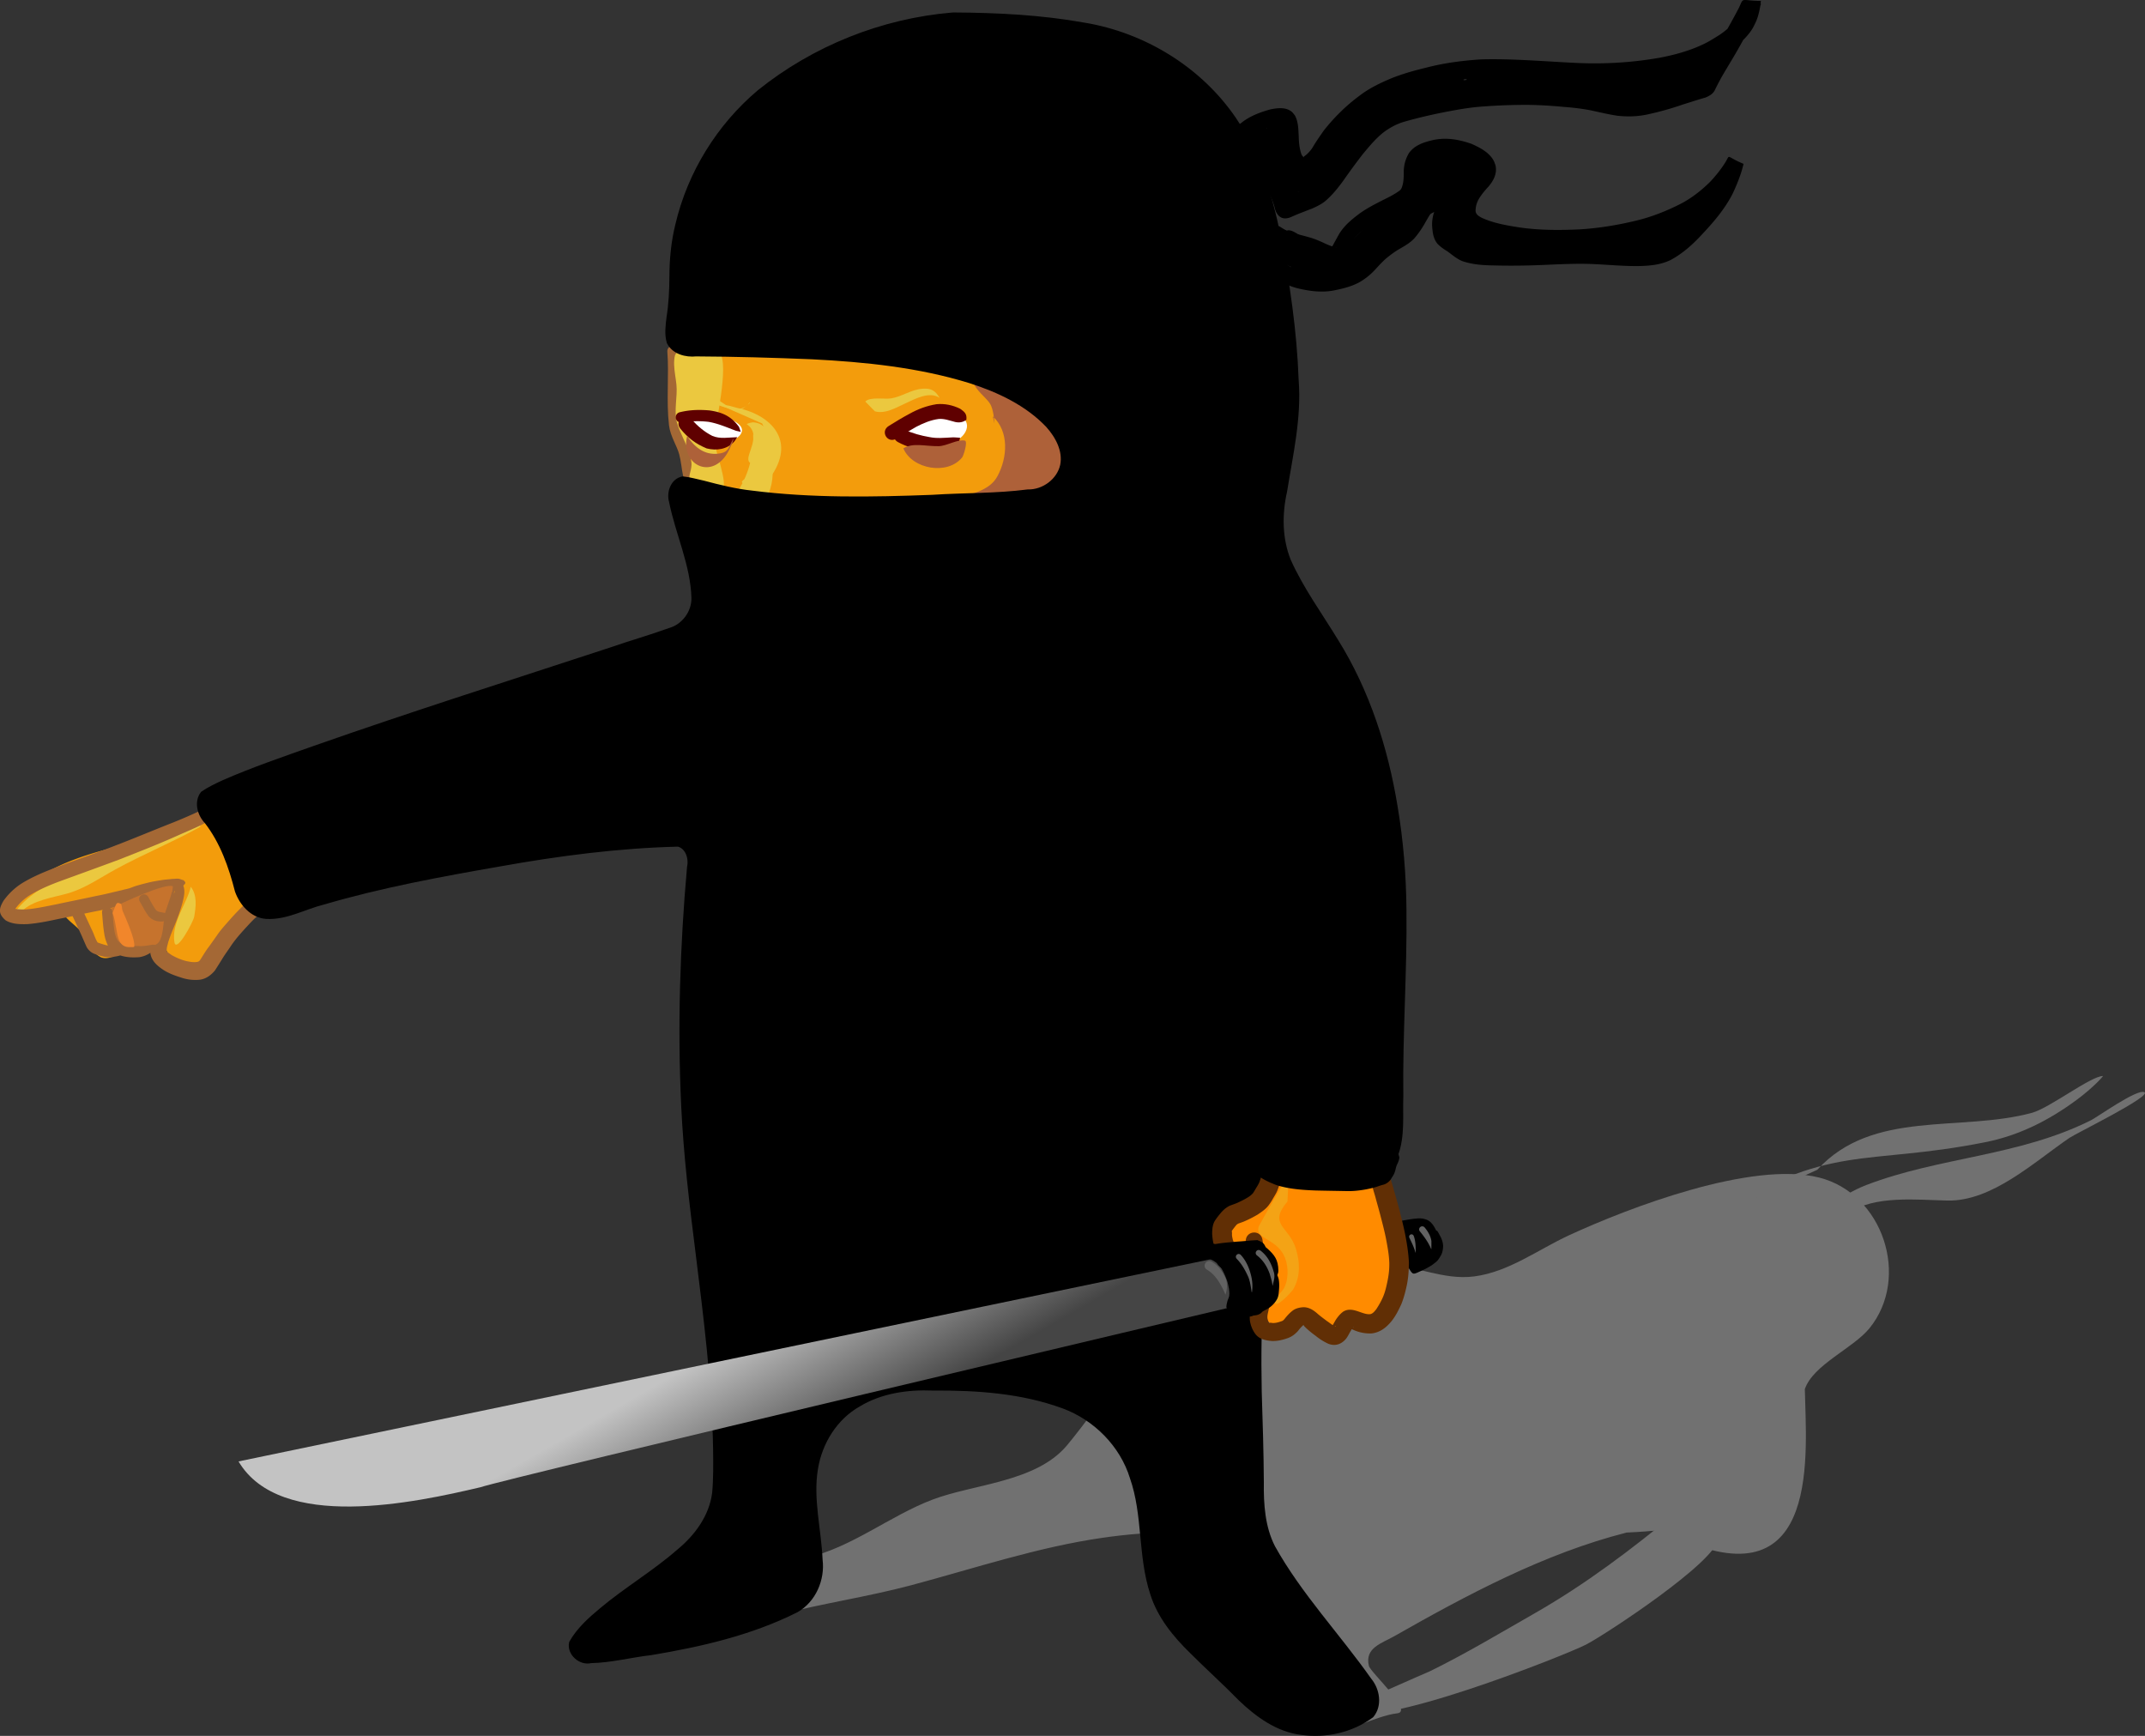 <svg xmlns="http://www.w3.org/2000/svg" viewBox="0 0 440.01 356.03"><rect x="0" y="0" width="440.01" height="356.03" fill="#333333" stroke="none"/><defs><linearGradient id="a" y2="832.59" gradientUnits="userSpaceOnUse" x2="345.92" gradientTransform="translate(254.57 538.28) scale(.534)" y1="784.21" x1="318.16"><stop offset="0" stop-color="#c3c3c3"/><stop offset="1" stop-color="#454545"/></linearGradient></defs><path d="M343.87 310.2c-9.176 7.56-18.547 14.685-29.062 20.693-7.047 4.027-14.097 8.254-21.419 11.853-.736.362-17.334 7.363-16.725 7.964 4.618 4.561 44.512-11.243 48.697-13.408 3.972-2.055 26.888-17.087 27.108-21.762.112-2.373-3.109-5.576-1.079-7.058 1.755-1.281 2.105 3.693 3.666 5.17.687.65 3.72-2.808 3.912-3.584.572-2.312-4.987-1.566-15.097.131z" fill="#717171"/><path d="M139.42 336.11c7.014-1.079 13.775-3.203 20.622-4.988 8.868-2.311 17.986-3.62 26.858-5.985 12.962-3.456 26.104-7.863 39.402-9.754 8.222-1.169 27.866-3.288 32.032 6.484 2.695 6.323-6.598 11.855-11.622 12.248-3.19.25-7.056.127-6.874.055 4.96-1.939 22.583 20.123 31.039 21.225 4.45.58 11.12-3.474 15.732-3.99 3.443-.384-5.471-8.337-5.811-9.753-.884-3.688 2.65-4.606 5.173-6.041 15.031-8.55 30.853-16.993 47.693-21.281 41.648-1.877 42.818-20.928 11.055 1.33 29.02 12.738 25.732-18.157 25.512-30.757 1.704-4.996 9.903-8.354 13.252-12.47 8.456-10.39 2.796-27.626-10.346-30.923-13.769-3.454-39.006 6.175-51.307 11.86-6.34 2.93-12.319 7.498-19.417 8.424-6.395.833-12.18-2.343-18.567-2.494-15.592-.37-26.052.593-41.244 3.934-4.66 1.025-12.44 1.139-16.44 4.268-.72.561 5.628 7.364 5.172 10.75-.36 2.677-10.013 15.32-12.543 18.289-6.37 7.472-19.03 7.818-27.496 11.028-8.732 3.31-16.663 9.874-25.795 11.915-3.108.694-5.578-.023-8.645.277-2.655.26-6.367 2.126-8.22 2.216" fill="#717171"/><path d="M287.55 250.37c1.033-.173 2.065-.383 3.111-.455a4.125 4.125 0 012.136.314c.67.31 1.106.886 1.474 1.503.366.661.673 1.349.903 2.069.28.792.376 1.598.325 2.432a3.585 3.585 0 01-1.11 2.183c-.552.588-1.27.924-2.006 1.213-.66.18-1.345.277-2.026.18a3.508 3.508 0 01-1.28-.507c-.467-.32-.664-.796-.832-1.31-.213-.674-.396-1.356-.586-2.036a31.68 31.68 0 01-.442-1.892c-.047-.337-.28-.63-.34-.959-.483-1.013 2.744-.614 2.91-.629.077-.007.035.152.056.228.034.12.071.239.107.359.309 1.196.497 2.419.663 3.642.051.549.132 1.1.133 1.653-3.27.031-2.98.682-2.655-1.392.084-.931.329-1.836.564-2.737.235-.546.437-1.925 1.215-2.031.573-.078 1.148.144 1.722.215.847 1.106.854 2.484.955 3.818.19 2.212.613 1.521-2.3.843-.011.021-.041.086-.036.062.149-.726.31-1.442.436-2.175.142-.713.178-1.456.431-2.141.687-1.082.335-.795 2.87.276.095.04.114 1.544.118 1.714-.018.885-.037 1.773-.201 2.645-.196.94-.737 1.67-1.519 2.2a5.578 5.578 0 01-1.907.678c-.206.03-.844.068-.28-.06.028-.05-.05.004-.058.009.607-.277.192-2.434.606-1.451.151.444.102.914-.049 1.35-.004.136-.094.233-.124.358-1.293-2.366-1.775-1.996-.424-2.706.497-.262.993-.528 1.482-.805.337-.195.65-.43.935-.694.05-.052.122-.19.208-.327a.608.608 0 00.082-.45c.02-.204-.045-.374-.118-.557-.14-.256-.328-.477-.476-.728-.087-.21-.215-.445-.155-.67.15-.525.717-.6 1.178-.73-.012-.059.07-.075.082-.017.394-.073.975-.085 1.266-.407.157-.066.179-.041.312.137.232.346.4.731.61 1.091.305.612.509 1.269.515 1.958-.044.705-.141 1.41-.548 2.01-.237.416-.484.827-.853 1.142-.46.37-.911.751-1.438 1.025a14.32 14.32 0 01-1.705.868c-2.022.912-1.497.868-3.215-1.674-.015.065-.05.097-.016.155-.022.27-.077.52.015.788.107.299-.26-1.698.402-1.93.131-.085.268-.161.4-.249.297-.09.593-.189.898-.228.23-.048.45-.1.62-.28.102-.102.246-.146.282-.292.082-.74.073-1.486.098-2.23.018-.24-.035-.687.062-.92.009-.02.016.052.038.056 2.638.457 2.127 1.134 2.721.11-.173.323-.393.99-.46 1.46-.21 1.121-.374 2.276-.867 3.316-.865-.098-1.75-.092-2.597-.294-.104-.025-.265-1.792-.264-1.984-.053-.557-.096-1.116-.156-1.672-.046-.428-.093-.574-.05-.548.145.087.232.247.347.37.512.02 1.032.154 1.536.061.4-.073.495-.705.289-.274-.11.231-.13.336-.202.587-.242.758-.379 1.543-.507 2.327-.206 1.92.326 1.31-2.974 1.475-.03.002-.012-.06-.018-.09-.144-.51-.21-1.039-.31-1.557-.184-1.12-.362-2.243-.641-3.345-.028-.134-.054-.268-.083-.402-.026-.117-.188-.3-.08-.351 1.076-.504 2.718-1.925 2.913-.778.146.37.108.801.232 1.18.15.633.245 1.28.345 1.923.096.612.197 1.226.387 1.817.096.287.132.288-.118.131-.197-.067-.033-.022.09-.036.3 0 .604.038.892-.092.258-.079.533-.215.66-.466.027-.283.158-.54.257-.8.098-.391-.101-.807-.171-1.187-.17-.503-.352-1-.597-1.471-.074-.127-.14-.257-.208-.385-.046-.15-.351-.102-.54-.11-.93.092-1.863.183-2.775.402-1.995.405-2.568-2.417-.572-2.822z"/><path d="M186.09 86.47c7.607-9.808 22.314 5.276 4.62 4.018-2.099-.15-3.95-1.129-4.62-4.018z" fill="#fff"/><path d="M43.86 166.81c-.424.388-.56 1.162-1.218 1.235-6.782 2.72-13.937 4.293-20.968 6.21-4.12 1.11-8.212 2.47-11.943 4.571-2.464 1.36-4.773 2.985-6.982 4.725-.975 1.01-.727 3.037.674 3.528 1.517.667 3.171.06 4.677-.327a158.368 158.368 0 005.415-1.565c.603-.018.917.808.339 1.12-.32.367-.74.73-.773 1.25 1.254 1.773 3.42 2.76 4.366 4.771.74 1.572 1.674 3.23 3.296 4.026 1.245.478 2.547-.175 3.638-.751 1.381-.791 3.04-.53 4.554-.454 1.28.2 2.54-.227 3.692-.748.41-.226.936-.235 1.252.15.506.642.678 1.518 1.352 2.036 1.332 1.146 3.151 1.344 4.83 1.513.969.045 2.125.007 2.815-.778 1.184-1.387.967-3.407 2.051-4.849 1.317-1.946 3.517-3.082 4.795-5.06.674-.927.937-2.05 1.21-3.141.452-1.81 1.026-3.597 1.311-5.442.091-2.075-.878-4.005-1.9-5.748-1.188-2.083-2.414-4.251-4.346-5.738a3.835 3.835 0 00-2.053-.584l-.084.05z" fill="#f39c0c"/><path d="M41.09 169.58c-5.666 3.139-11.669 5.603-17.355 8.707-3.195 1.744-6.31 3.94-9.827 4.947-2.883.824-7.371 1.414-9.514 3.76-.138.151-.958.68-1.15.573-.688-.384 1.579-2.49 1.777-2.678 3.24-3.076 8.258-5.32 12.206-7.378 3.375-1.76 6.954-2.783 10.403-4.313 3.22-1.43 9.995-5.017 13.304-5.233" fill="#ebc83f"/><path d="M43.27 168.14c-2.079 1.22-4.325 2.125-6.526 3.1-4.082 1.847-8.262 3.467-12.43 5.11-3.921 1.457-7.855 2.88-11.787 4.311-2.24.824-4.443 1.747-6.483 2.993a10.745 10.745 0 00-2.94 2.793c-.372.702-.092.703-.209-.083.836.173 1.683.19 2.534.149 2.088-.175 4.136-.65 6.19-1.046 2.683-.59 5.384-1.1 8.066-1.696 1.794-.328 3.557-.8 5.335-1.2.573-.18 1.179-.245 1.74-.46.409-.142.805-.315 1.221-.435.73-.22 1.468-.414 2.21-.594.924-.24 1.867-.4 2.81-.548.82-.145 1.653-.176 2.478-.279.309.03.614-.067.92-.038.31-.004.63.105.918.231.214.029.41.096.534.307.195.205.209.309.085.533-.66.602-.816 1.783-1.636 1.384-.132-.063-.241-.029-.364.024-.196.151-.239.363-.293.591.04-.06-.04.105-.029.08 1.07-2.2 1.081-3.622 2.048-1.56.354 1.118.035 2.275-.234 3.378-.413 1.498-.94 2.962-1.527 4.4-.502 1.196-.985 2.4-1.388 3.632-.131.632-.414 1.3-.293 1.954.303.244.677.497 1.013.728.976.548 1.998.99 3.09 1.244.727.141 1.473.278 2.207.128.306-.068.459-.278.62-.526.456-.704.878-1.427 1.358-2.116.663-.863 1.273-1.766 1.912-2.647.647-1 1.44-1.884 2.223-2.775.958-1.09 1.929-2.17 2.975-3.177a32.23 32.23 0 013.102-2.578c.36-.143.686-.308 1.086-.319.25-.006.495.102.743.081.141-.012.258-.119.386-.178.036-.048.103.003.067.05-.138.899.477 1.496-.099 2.433-.783 1.14-1.781 2.084-2.812 3a73.697 73.697 0 00-2.788 3.012c-.688.792-1.35 1.607-1.933 2.482-.586.895-1.238 1.747-1.787 2.666-.503.798-.993 1.604-1.513 2.39-.81.959-1.771 1.68-3.048 1.869a8.981 8.981 0 01-3.661-.37c-1.43-.456-2.874-.942-4.11-1.82-1.183-.83-2.217-1.793-2.414-3.303-.06-1.108.129-2.185.48-3.238.404-1.318.93-2.587 1.455-3.86.501-1.307 1.037-2.606 1.392-3.963.011-.045.287-1.837.39-1.354.912 1.444 1.3-3.529 1.307-2.426.003.233.013.446.177.627.096.06.177.118.295.063.056-.026.187-.154.153-.102-.898 1.375-.53 1.137-1.105 1.486-.162.094-.243.103-.066.283.155.116.232.247.419.205.214.05.581.15.672.155-.241.002-.486-.02-.728.016-.737-.004-1.471.144-2.2.24-.855.134-1.71.274-2.552.479-.684.172-1.364.357-2.042.552-.396.133-.798.25-1.18.422-.648.189-1.307.33-1.962.489-1.797.476-3.62.85-5.434 1.255-2.703.52-5.385 1.146-8.09 1.66-2.21.469-4.433.946-6.691 1.112-1.495.028-3.02.005-4.35-.77-1.568-1.346-1.433-2.377-.452-4.037a13.664 13.664 0 013.791-3.59c2.2-1.34 4.575-2.334 6.984-3.24 3.897-1.49 7.859-2.804 11.744-4.325 4.159-1.58 8.255-3.318 12.398-4.939a108.167 108.167 0 006.377-2.815c1.634-.884 2.884 1.426 1.25 2.31z" fill="#a46835"/><path d="M21.9 186.71c-.103 1.062.137 2.171.366 3.209.282 1.281.295 2.622 1.437 3.516 1.36 1.062 7.548 1.466 8.835-.143.954-1.195 1.006-4.167 1.202-5.601.088-.641 2.179-5.871 1.62-5.968-2.094-.364-9.317 3.025-13.46 4.987z" fill="#c6732d"/><path d="M30.42 183.97c.49.912.966 1.83 1.572 2.672.325.375.803.39 1.26.492.863.147 1.649.538 2.526.558.057-.012.075.07.018.082-.92.45-1.631 1.239-2.74 1.234-1.042-.032-1.992-.337-2.644-1.202-.66-.88-1.126-1.882-1.695-2.821-.718-1.204.985-2.219 1.703-1.015zM23.06 187.05c.122 1.334.226 2.67.434 3.993.145.691.33 1.406.77 1.973.34.41.822.6 1.315.755.955.22 1.93.29 2.907.268.932.054 1.821-.117 2.734-.267.624 0 .313-.015.934.046.051-.03.094.041.043.072-.265.594-.107.307-.478.86-.87.791-1.938 1.38-3.108 1.562-1.26.1-2.54.07-3.758-.299-1.034-.34-1.96-.836-2.558-1.784a8.41 8.41 0 01-.928-2.848c-.22-1.358-.304-2.729-.428-4.099-.164-1.5 1.957-1.732 2.121-.232z" fill="#a46835"/><path d="M16.71 186.11c.67 1.491 1.385 2.961 2.059 4.45.453.837.687 1.79 1.176 2.608.06.166.152.154.28.214.421.146.844.289 1.276.401.496.171 1.02.161 1.537.203.568.169 1.364.041 1.875.387.151.103.256.261.384.392l.34.203c.06-.004.065.08.007.083l-.309.247c-.112.148-.196.321-.336.443-.484.42-1.334.381-1.911.57a6.105 6.105 0 01-2.25-.202c-.556-.17-1.12-.319-1.655-.549a3.161 3.161 0 01-1.39-1.287c-.416-.9-.798-1.815-1.203-2.72-.689-1.503-1.409-2.991-2.078-4.503-.664-1.554 1.534-2.494 2.198-.94z" fill="#a46835"/><path d="M137.96 72.02c.375 4.981-.239 10.145.333 15.06.243 2.093 1.543 3.862 2.07 5.839.838 3.145.314 5.856 2.957 8.267 6.337 5.782 24.828 6.091 32.86 6.735 13.656 1.096 31.207 1.378 41.769-9.134.686-.683.603-1.56.887-2.428.35-1.073 1.268-2.334 1.183-3.498-.427-5.844-8.962-14.506-13.381-17.517-5.917-4.032-13.223-7.209-20.182-8.672-4.078-.857-8.101-2.118-12.31-2.08-2.937.025-5.82.635-8.76.635-3.94 0-8.709-.494-12.568.26-5.147 1.007-9.98 3.758-14.859 6.533z" stroke-linejoin="round" stroke="#a46835" stroke-linecap="round" stroke-width="2.136" fill="#f39c0c"/><path d="M138.47 72.84c-.168.658-.208 1.346-.183 2.024.05 1.355.329 2.674.47 4.006.264 2.475-.583 5.448.131 7.869.66 2.235 1.9 4.197 2.64 6.418 1.523 4.567-3.076 5.221 3.79 6.602.596.12 2.155.753 2.77.49 1.513-.645-1.717-8.542-1.594-10.24.21-2.893 3.146-15.165 1.15-17.618-2.392-2.94-6.194 1.151-7.528.225-.57-.397-1.08-.873-1.646.224zM154.49 89.09c.2 3.88-.863 8.074-2.98 11.385-.663 1.037-1.72 1.857-2.3 2.943-.706 1.327 5.686 2.89 7.345.123 3.401-5.674 2.12-11.556-2.065-14.451z" fill="#ebc83f"/><path d="M203.66 85.39c3.37 3.13 3.007 8.392.993 12.202-.858 1.623-2.202 2.48-3.842 3.189-.075.032-1.877.66-1.83.797.387 1.107 3.41 1.464 4.313 1.614 5.865.978 16.127.233 16.127-7.91 0-3.54-2.106-5.672-4.077-8.278-.856-1.131-1.5-2.481-2.614-3.393-1.042-.852-2.356-1.27-3.555-1.84-1.86-.883-3.7-2.175-5.645-2.84-.945-.324-1.943-.1-2.901-.328-.044-.01-.874-.305-.863-.204.159 1.49 2.642 3.21 3.372 4.476.634 1.101.821 3.284.862 3.986" fill="#ae6139"/><path d="M195.3 3.11c-14.331 1.211-28.258 6.793-39.475 15.79-8.298 6.985-14.287 16.67-16.764 27.235-.862 3.478-1.201 7.06-1.212 10.637-.014 2.794-.149 5.589-.591 8.35-.196 1.66-.444 3.414.04 5.038.979 1.984 3.437 2.617 5.486 2.403 7.927.039 15.852.262 23.771.589 10.95.554 21.978 1.676 32.492 4.927 5.859 1.878 11.666 4.601 15.961 9.117 1.983 2.21 3.609 5.189 3 8.244-.703 3.213-3.913 5.558-7.165 5.477-6.502.84-13.075.677-19.607 1.107-12.338.466-24.746.687-37.021-.871-3.383-.364-6.688-1.185-9.97-2.057-1.388-.29-2.768-.722-4.178-.846-1.986.358-2.815 2.78-2.305 4.547 1.335 6.673 4.434 12.995 4.609 19.884.037 2.986-2.074 5.829-4.956 6.635-3.949 1.43-7.995 2.572-11.961 3.952-20.296 6.668-40.668 13.108-60.826 20.188-6.294 2.23-12.628 4.382-18.75 7.063-1.452.676-2.931 1.373-4.246 2.273-1.318 1.73-.603 4.222.798 5.674 3.226 4.15 4.995 9.197 6.286 14.234.904 2.553 3.038 5.02 5.888 5.237 4.14.238 7.831-1.982 11.745-2.938 11.823-3.464 23.957-5.698 36.081-7.811 12.128-2.174 24.388-3.782 36.72-4.077 1.978.519 2.725 2.9 2.32 4.724-1.454 16.29-1.967 32.676-1.196 49.017.47 9.932 1.644 19.81 2.894 29.67 1.672 13.547 3.433 27.12 3.647 40.788.029 2.98.078 5.972-.199 8.941-.612 4.84-3.68 9.005-7.376 12.024-4.993 4.364-10.746 7.744-15.823 12.004-2.328 1.927-4.647 4.025-6.149 6.671-.462 2.129 1.869 4.14 3.922 3.626 4.156-.076 8.2-1.168 12.315-1.635 10.233-1.705 20.507-4.064 29.832-8.746 3.53-2.002 5.37-6.295 4.873-10.258-.26-6.259-2-12.512-.938-18.782.876-5.375 4.04-10.474 8.844-13.167 4.553-2.753 10.01-3.535 15.251-3.315 9.027-.065 18.234.546 26.778 3.684 6.602 2.424 12.077 7.915 14.158 14.673 2.684 7.662 1.622 16.046 4.15 23.746 1.451 4.669 4.623 8.546 8.077 11.905 3.296 3.304 6.782 6.413 10.04 9.756 3.424 3.266 7.52 6.25 12.34 6.848 5.004.723 10.32-.443 14.402-3.475 1.723-2.05 1.186-5.212-.434-7.16-6.474-9.192-14.329-17.422-19.824-27.288-2.086-4.102-2.393-8.802-2.332-13.324-.037-6.206-.233-12.408-.433-18.61-.151-7.518-.044-15.042.44-22.547.062-5.267-.239-10.72 1.692-15.73.74-2.273.73-4.876-.481-6.985-.145-.745.959-1.034 1.398-.533 2.782 1.311 5.756 2.412 8.875 2.375 3.633.166 7.301.004 10.882-.645 2.34-.543 4.498-2.203 5.182-4.57 1.423-3.82.913-7.96 1.058-11.944-.17-12.778.795-25.54.643-38.316-.06-7.068-.644-14.13-1.818-21.101-1.952-11.888-5.717-23.611-12.11-33.881-3.329-5.464-7.145-10.671-9.77-16.531-1.82-4.528-1.843-9.592-.78-14.304 1.21-7.524 2.972-15.085 2.365-22.757-.363-10.014-1.827-19.956-3.73-29.783-1.748-8.309-4.278-16.642-9.081-23.734-7.02-10.276-18.458-17.253-30.692-19.275-8.817-1.583-17.795-2.027-26.738-2.078l-.323.021z" stroke-linejoin="round" stroke="#000" stroke-linecap="round" stroke-width="1.068"/><path d="M281.16 240.4c-2.583.154-5.08 1.291-7.695.918a22.918 22.918 0 00-4.857.1c-1.878-.12-3.775-.685-5.65-.27-1.545.504-2.654 1.858-3.22 3.338-.399.983-.943 2.078-2.034 2.415-1.907.92-3.995 1.692-5.437 3.314-.77 1.062-.668 2.466-.387 3.677.199 1.129.348 2.268.354 3.416.336.906 1.471.983 2.286.818.964-.204 1.963-.645 2.955-.35 1 .756 1.114 2.1 1.363 3.235.379 3.038-.247 6.19.723 9.15.448 1.047 1.562 1.804 2.718 1.665 2.407 0 4.54-1.466 6.943-1.468 1.278.206 1.977 1.437 2.96 2.145.749.596 1.838.784 2.685.278 1.35-.706 2.38-2.043 3.96-2.277 1.494-.316 3.062.512 4.508-.133 1.134-.525 1.634-1.803 1.948-2.933.879-3.396 1.038-6.927.927-10.419-.157-4.37-.482-8.79-1.816-12.982-.408-1.281-.869-2.753-2.133-3.437-.343-.154-.722-.257-1.101-.2z" fill="#ff8b00"/><path d="M264.11 246.41c-4.078 4.892.32 5.014 1.751 9.79.831 2.774.904 5.612-.549 8.197-.18.322-3.567 4.204-3.842 2.698-.104-.568 1.69-2.425 1.934-2.903.69-1.347.84-3.047.628-4.537-.71-5-5.17-5.187-5.855-7.01-.137-.364-.071-.91.104-1.248.596-1.144 5.617-9.972 6.064-10.24" fill="#f4a315"/><path d="M259 254.45c.236 1.506.632 2.98 1.034 4.448.549 1.863.825 3.771.795 5.71-.039 1.368-.313 2.711-.593 4.045-.117.598-.329 1.208-.222 1.821.082.324.185.685.419.923 0-.19.505-.049.663-.048.596.016 1.164-.145 1.718-.347.333-.086.496-.247.696-.492.458-.573.941-1.13 1.515-1.588.66-.556 1.454-.75 2.293-.806 1.113-.033 1.995.512 2.813 1.202.646.588 1.365 1.089 2.054 1.625.602.375 1.138.905 1.823 1.13.019.002.066.023.056.007-.148-.236-.759.048-.926.12.286-.46.546-.937.817-1.407.434-.684.934-1.296 1.583-1.781 1.194-.726 2.363-.289 3.559.128.657.223 1.334.48 2.037.383.52-.136.856-.598 1.181-.995.553-.853 1.066-1.734 1.45-2.677.38-.925.606-1.9.81-2.876.286-1.312.446-2.634.416-3.976-.058-1.714-.388-3.405-.704-5.086-.315-1.553-.721-3.086-1.12-4.619-.28-1.105-.6-2.198-.901-3.298-.191-.789-.462-1.556-.665-2.342-.18-.524-.28-1.07-.438-1.6.02.094.07.18.114.265-.13-.129-.246-.148-.423-.18-.59-.18-1.211-.19-1.82-.24a35.02 35.02 0 00-3.82.048c-1.515.094-3.025.203-4.544.172-1.259-.043-2.51-.198-3.763-.308-.863-.051-1.726-.099-2.59-.062-.52.005-1.04.038-1.56.039-.102-.016-.917.07-.466 0 .24-.046.402-.148.575-.316.167-.225-.167.669-.188.744a16.596 16.596 0 01-.546 1.69c-.217.647-.589 1.221-.934 1.805-.27.484-.555.957-.887 1.402-.6.848-1.47 1.42-2.315 1.996-.797.46-1.61.898-2.456 1.264-.522.253-1.079.417-1.619.623-.13.073.141-.08-.056.06-.106.07-.238.153-.306.271-.314.366-.6.753-.88 1.146.024.081.036.327.05.523-.042.435.068.853.162 1.27.161.424.27.86.374 1.3.063.368.096.734.085 1.106.042.23-.02.466.013.696-.006.198-.021.397.001.594-.027.112.006.6-.024.105-.007-.56-.494-1.014-.872-1.288.459.135.936.119 1.409.128.868.004 1.722-.135 2.575-.278 1.047-.058.488.269.413.732-.046.283.019.573.028.86.718.078.481.182.535-.191-.047-.062.04-.129.088-.066.355.11.326.435.864.386.024 1.317.183.617-.33 1.56-.194.356-.376.505-.799.603-1.12.26-2.273.366-3.422.38-.93-.007-1.866-.073-2.753-.375-.807-.372-1.566-.911-1.656-1.887-.021-.233-.03-.444-.041-.672.023-.201.008-.405.003-.606.027-.181-.015-.368.01-.547-.032-.143-.047-.283-.083-.427-.046-.343-.194-.661-.285-.994-.236-.752-.312-1.538-.373-2.32.016-1.012.08-2.036.693-2.89.358-.529.768-1.02 1.173-1.515.293-.313.588-.619.935-.873.33-.238.673-.457 1.061-.59.456-.166.916-.316 1.36-.516.665-.317 1.334-.623 1.96-1.015a4.495 4.495 0 001.197-.948c.262-.376.473-.779.713-1.169a7.6 7.6 0 00.595-1.085c.172-.456.308-.926.454-1.39.206-.681.387-1.377.796-1.974.474-.596 1.028-1.057 1.778-1.256.424-.084.85-.128 1.283-.101.53-.03 1.061-.05 1.592-.084 1.007.003 2.016-.006 3.018.121 1.166.102 2.332.212 3.5.277 1.422.034 2.84-.04 4.257-.156 1.42-.055 2.84-.116 4.26-.028.945.04 1.89.151 2.805.401.743.273 1.47.583 2.035 1.156.472.482.863 1.012 1.004 1.686.081.46.205.911.335 1.36.277.793.458 1.615.704 2.418.33 1.13.643 2.264.943 3.403.4 1.617.812 3.231 1.145 4.864.368 1.922.677 3.863.77 5.82-.016 1.626-.128 3.25-.482 4.842-.27 1.24-.597 2.471-1.072 3.651-.581 1.26-1.2 2.52-2.093 3.594-1.064 1.27-2.31 2.226-4.009 2.421a8.22 8.22 0 01-3.668-.698c-.006-.003-.775-.333-.77-.338.125-.12.71.004.764-.29.22-.234-.512.482-.493.637-.41.591-.66 1.285-1.129 1.839-.94 1.09-2.177 1.505-3.557.98a11.852 11.852 0 01-2.605-1.625c-.795-.573-1.561-1.183-2.25-1.88-.15-.146-.247-.22-.18-.302-.21-.025.056-.083-.094-.052-.403.366-.78.75-1.093 1.202-.627.688-1.344 1.24-2.24 1.528-1.028.356-2.093.602-3.189.55-1.205-.111-2.394-.334-3.23-1.296-.678-.854-1.07-1.83-1.234-2.91-.078-1.003.048-1.967.297-2.941.24-1.096.482-2.197.53-3.322.003-1.622-.188-3.215-.677-4.771-.4-1.65-.87-3.302-.984-5.004-.245-2.434 3.197-2.78 3.441-.346z" fill="#612f05"/><path d="M194.43 84.78c-1.036-.458-9.638 3.085-9.566 3.536.318 1.99 9.527 2.977 11.396 2.003 2.43-1.266 3.8-5.048-1.83-5.539z" fill="#fff"/><path d="M182.32 87.36c1.39-.862 2.783-1.715 4.23-2.481 1.74-.978 3.591-1.662 5.559-1.978 1.69-.159 3.34.193 4.852.937.912.639 1.41 1.073 1.273 2.226.05.031.005.102-.045.07-.692.49-1.42.599-2.258.415-1.11-.278-2.206-.722-3.374-.618-1.619.21-3.123.843-4.568 1.587-1.385.78-2.75 1.594-4.097 2.438-1.835 1.111-3.408-1.484-1.572-2.596z" fill="#5f0000"/><path d="M185.57 88.14c1.63.744 3.353 1.21 5.113 1.51 1.482.306 2.962.145 4.45.07.587-.066 1.16.043 1.744.056.043-.04.1.02.057.061-.141.812-.444 1.381-1.163 1.842-1.693.926-3.655 1.026-5.55.842-2.074-.316-4.123-.817-5.982-1.827-1.806-.942-.475-3.495 1.331-2.554z" fill="#5f0000"/><path d="M142.42 85.17c1.515-1.073 11.299.758 9.592 3.76-1.45 2.554-6.613 1.484-8.52.205-.916-.614-1.991-2.037-1.072-3.965z" fill="#fff"/><path d="M139.58 84.52c1.971-.475 3.964-.516 5.972-.339 2.66.38 4.447 1.2 6.046 3.383l.325.927c.043.04-.014.101-.057.06-.297-.065-.595-.13-.892-.197-1.855-.694-3.691-1.506-5.655-1.839a20.123 20.123 0 00-5.388.117c-1.494.249-1.845-1.864-.35-2.112z" fill="#5f0000"/><path d="M141.9 86.06c1.218 1.344 2.592 2.523 4.216 3.34 1.604.682 3.339.31 5.02.271.051-.029.092.044.041.073-.192.279-.349.585-.575.837-1.441 1.6-3.646 1.894-5.639 1.39-2.24-.925-3.849-2.149-5.383-4.026-1.334-1.64.987-3.526 2.32-1.885z" fill="#5f0000"/><path d="M250.51 28.96c1.233-1.388 2.619-2.618 4.097-3.737 1.77-1.426 3.875-2.197 6.033-2.8 1.417-.268 3.076-.505 4.306.472.251.2.428.48.641.72.76 1.332.74 2.882.827 4.37.024 1.19.131 2.372.5 3.508.124.334.3.634.62.787-.07-.171-.165-.106.087-.277.622-.43 1.106-1.007 1.55-1.61.71-1.232 1.529-2.393 2.338-3.56a38.42 38.42 0 013.639-4.037c1.383-1.364 2.9-2.574 4.473-3.71 1.711-1.188 3.59-2.082 5.497-2.904 2.406-.997 4.91-1.696 7.437-2.305 3.702-.967 7.48-1.454 11.29-1.698 6.37-.167 12.728.397 19.086.708 5.902.307 11.79-.031 17.603-1.059 3.11-.6 6.199-1.451 9.056-2.843 1.136-.554 2.06-1.158 3.126-1.817 1.713-1.15 3.2-2.522 4.015-4.436.247-.716.514-1.459.558-2.222.032-.013.044-.425.023-.239-.108 1.436-.017-.363 3.845.495.157.034-.05.317-.089.473-.175.69-.465 1.322-.777 1.96-1.103 2.187-2.317 4.316-3.514 6.453-1.13 2.039-2.379 4.008-3.545 6.026a52.782 52.782 0 00-1.398 2.667c-.364.874-1.156 1.318-1.985 1.662-1.545.434-3.065.947-4.6 1.415a61.824 61.824 0 01-7.129 2.012c-2.117.48-4.248.537-6.394.299-1.815-.282-3.601-.712-5.395-1.097-1.882-.364-3.787-.584-5.698-.72a85.452 85.452 0 00-7.238-.407c-2.96-.005-5.92.093-8.871.312-3.117.186-6.182.777-9.238 1.381-2.413.508-4.814 1.073-7.184 1.751-1.544.447-2.944 1.192-4.23 2.144-1.632 1.269-2.953 2.883-4.274 4.46a131.658 131.658 0 00-4.07 5.54c-1.04 1.414-2.138 2.796-3.458 3.96-.865.781-1.916 1.273-2.967 1.745-.925.334-1.833.71-2.753 1.059-.586.242-1.164.504-1.749.749-1.875.676-2.835-.6-3.178-2.215a17.633 17.633 0 00-1.997-4.427c-1.395-2.38-3.86-3.542-6.238-4.72-1.853-.795-3.457-2.15-5.408-2.733-.585-.174-1.207-.192-1.81-.288-.075-.007-.066-.112.009-.105 2.771.048 5.567-.31 8.304.279 3.738 1.101 6.311 2.234 8.59 5.533.988 1.753 1.957 3.546 2.41 5.524.24.866.012.005-.423-.252-1.1-.646-.981-.462-1.802-.28-.028.005.05-.026.075-.039.593-.205 1.154-.505 1.745-.717.882-.367 1.791-.666 2.665-1.053.672-.263 1.332-.567 1.883-1.043 1.093-.977 1.996-2.131 2.842-3.325 1.417-1.905 2.73-3.893 4.266-5.708 1.51-1.874 3.092-3.705 5.005-5.185 1.677-1.183 3.454-2.175 5.447-2.724 2.47-.735 4.986-1.299 7.505-1.84 3.224-.672 6.477-1.206 9.764-1.451 3.062-.188 6.128-.329 9.197-.317 2.514.03 5.023.18 7.527.4 2.061.21 4.138.346 6.163.814 1.683.339 3.352.752 5.048 1.02 1.702.213 3.406.162 5.083-.235 2.29-.494 4.539-1.145 6.757-1.9 1.476-.497 2.976-.915 4.463-1.377.04-.005.098-.05.118-.016.023.041-.77.766-.325.275.52-.927.95-1.907 1.506-2.816 1.162-2.007 2.4-3.968 3.553-5.98 1.169-2.044 2.324-4.096 3.408-6.187.997-2.192.233-1.383 4.45-1.334.05 0-.005.097-.008.146.01.223-.081.444-.063.67-.191 1.137-.43 2.267-.88 3.336-.355.746-.579 1.29-1.058 1.98-1.16 1.674-2.75 2.995-4.42 4.13-.559.356-1.101.739-1.677 1.066-3.688 2.092-7.779 3.326-11.916 4.153-2.139.343-3.56.6-5.72.823-4.22.435-8.476.443-12.71.262-6.228-.276-12.453-.835-18.691-.722-3.582.168-7.162.486-10.66 1.308-2.33.575-4.652 1.212-6.87 2.138-1.676.712-3.34 1.477-4.832 2.532a31.156 31.156 0 00-4.04 3.334c-1.147 1.152-2.299 2.308-3.257 3.63-.88 1.103-1.571 2.327-2.359 3.493-.73 1.026-1.58 1.944-2.659 2.616-1.141.62-2.33.905-3.545.277-1.101-.64-1.852-1.565-2.287-2.774-.466-1.43-.64-2.912-.684-4.414-.03-.62-.057-1.243-.111-1.86-.017-.193-.116-.389-.07-.577.004-.02.042.003.064.004.06.032.507.093.255.023-.49-.137-1.018.017-1.499.099-1.732.373-3.33 1.125-4.784 2.136-1.305 1.004-2.56 2.075-3.66 3.305-1.656 1.804-4.207-.538-2.551-2.342z"/><path d="M261.89 46.31c.947.494 1.901.973 2.918 1.307 1.21.401 2.454.683 3.679 1.033 1.289.344 2.497.908 3.702 1.467.651.292 1.338.51 2.043.627-.831-.278-1.477.628-.979-.145.512-.89.978-1.803 1.497-2.69.978-1.594 2.407-2.798 3.879-3.916 1.502-1.136 3.18-1.996 4.849-2.855 1.233-.602 2.466-1.21 3.584-2.01.407-.291.518-.705.652-1.162.208-.776.231-1.58.249-2.379-.062-1.49.29-2.85 1.023-4.136 1.181-1.691 3.07-2.277 4.983-2.728 2.718-.586 5.354-.116 7.93.797 1.713.776 3.607 1.738 4.527 3.483.153.29.238.612.357.918.35 1.696-.378 3.069-1.426 4.332-.759.815-1.476 1.656-2.036 2.62a4.883 4.883 0 00-.633 2.426c.09.717.65 1.024 1.228 1.35 2.43 1.126 5.097 1.574 7.723 1.988 4.122.604 8.29.596 12.44.405 3.926-.24 7.805-.88 11.624-1.806 3.098-.751 6.055-1.92 8.896-3.351 2.264-1.145 4.256-2.697 6.067-4.457a25.918 25.918 0 003.207-4.045c1.176-1.872-.055-1.374 3.788.225-.49 2.09-1.293 4.078-2.19 6.02-1.649 3.268-4.046 6.037-6.545 8.676-1.841 1.985-3.865 3.753-6.253 5.037-2.068.997-4.327 1.184-6.585 1.23-2.853.031-5.698-.233-8.545-.374-3.406-.198-6.816-.033-10.22.112-3.649.17-7.3.232-10.952.13-2.152-.029-4.295-.174-6.344-.862-1.164-.45-2.094-1.28-3.087-2.005-.755-.458-1.462-.942-2.073-1.582-.814-.985-.988-2.214-1.075-3.445-.12-1.352.218-2.646.682-3.9.395-.912.91-1.764 1.47-2.582.523-.807.353-.895.26.23.179.316.305.67.539.949.123.147.333.19.5.287.016.01.066.025.048.032-.262.096-.645.116-.916.174a4.986 4.986 0 00-2.245 1.253c-.757.815-1.266 1.815-1.82 2.77-.64 1.118-1.36 2.186-2.21 3.154-.812.862-1.834 1.458-2.847 2.047-.997.552-1.907 1.233-2.792 1.946-.88.742-1.637 1.61-2.425 2.445-.895.98-1.93 1.798-3.066 2.477-1.69.944-3.58 1.398-5.465 1.765-2.494.456-4.98.105-7.415-.483-2.532-.673-4.501-1.916-6.21-3.88-1.18-1.678-1.819-3.112-.823-5.03l-.018-.401c-.022-.055.056-.086.078-.03l.271.327c1.316.677 2.126 1.65 3.036 2.795 1.29 1.294 2.744 2.294 4.546 2.743 1.927.515 3.89.858 5.884.512 1.488-.27 2.975-.622 4.335-1.306a10.58 10.58 0 002.318-1.878c.89-.942 1.743-1.924 2.75-2.748a22.576 22.576 0 013.244-2.27c.7-.406 1.428-.791 2.005-1.368.721-.766 1.269-1.67 1.804-2.57.742-1.26 1.45-2.565 2.512-3.592 1.11-.963 2.343-1.716 3.8-2.024.932-.216 2.414-.605 3.231.143.323.296.485.73.728 1.095-.023 1.099-.152 1.505-.76 2.364-.403.616-.839 1.22-1.107 1.91-.319.769-.517 1.56-.472 2.4.033.455.053.923.184 1.363.36.527 1.092.705 1.541 1.136.722.529 1.396 1.143 2.202 1.542 1.681.642 3.52.567 5.289.68 3.574.081 7.151.061 10.723-.128 3.514-.143 7.034-.297 10.55-.126 2.746.164 5.492.395 8.245.386 1.72-.08 3.47-.17 5.055-.913 2.064-1.069 3.74-2.674 5.346-4.336 2.226-2.382 4.444-4.825 5.921-7.763a31.572 31.572 0 002.007-5.359c3.749 1.01 3.824.165 2.445 2.497-1.105 1.632-2.3 3.208-3.697 4.605-2.064 2.004-4.335 3.764-6.913 5.069-3.08 1.542-6.287 2.805-9.64 3.618-4.036.955-8.128 1.673-12.282 1.816-4.372.164-8.753.09-13.09-.553-3.052-.492-6.183-1.005-8.927-2.512-1.533-1.045-2.498-2.153-2.596-4.08.044-1.394.364-2.727 1.062-3.948a17.135 17.135 0 012.32-3.008c.358-.432.741-.864.893-1.417-.127-1.345-2.022-1.972-2.998-2.51-2.024-.735-4.099-1.136-6.248-.706-1.088.235-2.286.48-3.076 1.329-.51.777-.63 1.662-.577 2.583.037 1.103.04 2.213-.282 3.283-.333 1.118-.845 2.103-1.811 2.808-1.246.904-2.625 1.583-4 2.268-1.51.75-3 1.546-4.367 2.538-1.145.886-2.3 1.805-3.082 3.045-.56.921-1.02 1.898-1.606 2.803-.633.936-1.471 1.77-2.709 1.324a20.259 20.259 0 00-2.07-1.091c-1.067-.504-2.131-1.03-3.274-1.343-1.292-.346-2.598-.632-3.878-1.019-1.12-.418-2.22-.885-3.258-1.482-1.69-.881-.444-3.272 1.246-2.39z"/><path d="M259.68 29.43c-.894.53-1.809 1.025-2.722 1.52-1.11.599-.674.1-1.686-2.36 0-.003.69-.514 1.019-.764.69-.562 1.427-1.086 2.05-1.726-.815.462-.237.115 1.17 2.398.04.065.205-.103.228-.03.004.014-.617.515-.853.727-.108.105-.218.207-.323.314-.858.883.206.198-.17-.48-.27-.488-.836-.738-1.255-1.107-.071.003-.251.072-.215.01.057-.095 2.2-1.231 2.46-1.382.56-.183.995-.79 1.575-.927.245-.058.497-.075.745-.113.463.44 1.051.775 1.388 1.317.303.489-.445 1.808-.637 2.293-.177.084-.168 1.267-.148.992-.525-1.188-1.783-.998-2.48-.104-.173.672.974 1.117 1.4 1.113.363-.004.661-.3.992-.45-.033.95.173-.45.264-.34.112.135.262.782.347.979.556 1.508.416 2.248-1.538 2.873-.339.108-1.055-.381-1.361-.567-.092-.237-2.152-1.144-1.174-.765.459-.196 1.042-.219 1.378-.589.286-.314.184-.83.285-1.243.005-.02.015-.068.03-.054.384.349.72.832 1.077 1.211.16.163.316.328.478.488 1.214 1.158-.204-.208.83.823.278.277.484.428.407.388-.152-.077-.285-.187-.427-.28-.67.8-1.254 1.681-2.012 2.398-.088.083-.158-.181-.237-.271-.128-.145-.259-.287-.385-.433-.48-.553-.955-1.112-1.436-1.665-.144-.154-.287-.31-.432-.463-.187-.196-.385-.382-.57-.58-.057-.06-.214-.122-.163-.188 2.09-2.709 1.242-2.945 2.592-2.362.016.176 1.313.287.832.156.228-.586.34-1.203.444-1.822.125-1.708-.543-1.228 3.468-.69.15.02.081.29.122.435l.175.61c.596 1.971 1.419 3.863 2.265 5.736.109.246.215.493.325.738.081.181.166.36.25.54.055.12.285.31.163.361-3.278 1.372-2.795 2.381-3.306 1.09-.866-1.812-1.792-3.596-2.7-5.388-.575-1.27-1.325-2.464-1.86-3.753-.02-.052-.117-.14-.063-.157 3.785-1.201 3.214-1.64 3.582.77.332 2.477.601 1.153-3.209 1.244.08-.946.24-1.883.512-2.793.554-1.571.402-.876 2.888 1.487.076.073-.155.144-.231.216l-.295.281a86.818 86.818 0 01-3.134 2.826c-.159.135-.316.273-.478.406-.13.107-.266.204-.394.311-.672.562.45-.137.24-.866-.194-.67-.83-1.123-1.245-1.684-.068-.014-.25.007-.202-.043.136-.145 1.935-.104 2.128-.078.28.036.555.109.832.164 1.992.581 3.04 2.23 3.948 3.961.5.792.71 1.797 1.324 2.52-.914-1.049-.168-.368-3.088.976-.025.012-.011.099-.027.077-.26-.359-.425-.946-.606-1.343-.424-1.025-.915-2.04-1.137-3.133-.144-.882.177-1.737.24-2.61.096-.851-.065-1.688-.25-2.514-.245-.786-.382-1.549-.28-2.37.21-1.836 2.726-2.938 3.736-.504.544 1.626.832 3.317 1.112 5.004.297 2.08.598 4.162 1.17 6.187.118.375.182.586.298.944.03.093.065.185.092.278.007.024.026.094.011.074-.104-.136-.111-.437-.283-.43-.974.036-1.916.365-2.873.548-.3.955.435 1.468 1.276 1.656.566-.045 1.232-.334 1.263-.976.03-.473-.386-.57-.632-.843 1.068-.547 2.028-1.258 2.969-1.998 1.288-1.111 2.578-2.232 3.76-3.46.37-.525-.457.627-.301.836 1.864 2.501 3.262 1.015 1.967 2.153-.182.16-.358.326-.536.489-1.389 1.264-2.786 2.521-4.26 3.684-1.448 1.106-2.107 1.453-3.736-.817-.207-.288.423-1.293.598-1.602.813-1.218 1.605-2.445 2.31-3.73.822-1.572-.429-.225 1.17 1.236.705.644 1.623-.297 1.099.204-.773.663-1.523 1.35-2.208 2.105-.28.36.292-.367.239-.43-2.492-2.92-3.46-1.262-1.49-3.121 1.711-1.63 3.49-3.187 5.23-4.787 1.33-1.162 2.606-2.387 3.965-3.515.492-.44.452-.015 2.06 2.84.053.093-.183.11-.274.165-.444.268-.222.127-.661.421-1.49 1.04-1.184.979-3.059-2.221-.039-.067.873-.856.906-.886 1.347-1.194 2.71-2.369 4.07-3.547.497-.432 1.01-.847 1.515-1.27 1.122-.937-.137-.74 2.221 2.674-1.116.992-2.098 2.127-3.093 3.237-.184.212-.367.425-.553.634-.149.168-.303.33-.452.496-.192.217-.349.417-.355.41-2.505-2.792-3.18-1.934-2.005-3.069 1.372-1.52 2.84-2.92 4.454-4.18 2.613-1.85 5.662-2.796 8.743-3.524 2.544-.595 5.147-.796 7.744-.992.22-.01.44-.018.66-.026.215-.008.454-.116.646-.019.05.025-.164-.023-.163.032.048 3.722 1.429 3.545-.072 3.635-1.805.107-3.578.494-5.345.855a98.798 98.798 0 00-3.243.743c-.34.085-.943.177-1.271.37-.085-1.119-.243-2.235-.256-3.358 0-.03.423-.1.853-.191.998-.213 1.994-.434 2.993-.642 2.633-.563 5.31-.886 7.99-1.123 2.6-.222 5.209-.305 7.818-.273 1.592.035 3.184.082 4.777.113.777.002 1.553.022 2.329.062.876.038 1.753.04 2.63.037 1.046.003 2.091.037 3.137.076 1.04-.007 2.082.023 3.122-.017 2.078-.05.823-.401.924 3.848-1.2.088-2.402.043-3.602-.022-2.286-.19-4.56-.494-6.84-.747a172.01 172.01 0 00-5.663-.49c-1.527-.08-3.05-.225-4.571-.371-1.113-.07-2.23-.133-3.345-.063-1.567.585-1.772-3.429-.391-3.41 1.47-.007 2.94-.068 4.41-.091 2.5-.068 4.998.039 7.488.245 2.11.178 4.217.362 6.331.48 1.956.11 3.913.19 5.87.285 1.954.048 3.9.184 5.829.503 1.082.26 2.183.412 3.28.596.713.063 1.237.277 1.868.615-.47 1.152-.835 2.353-1.41 3.457-.06.114-.256-.01-.384-.016a78.01 78.01 0 00-2.205-.07c-1.071-.005-2.143-.018-3.213.044-.026.006-.08.045-.08.018.123-4.417-.792-3.762 1.822-3.873 1.836-.15 3.66-.411 5.477-.705 1.945-.324 3.875-.732 5.815-1.081.994-.183 1.994-.341 2.954-.664.223-.094.152-.07.357-.138.437-.146-.212.057-.184.175.284 1.195.826 2.313 1.239 3.47-1.153.256-2.32.392-3.492.524-2.228.239-4.467.308-6.706.324-.97-.155-2.326.21-3.262-.173-.301-.123-.579-.296-.868-.445.198-1.069.236-2.18.594-3.208.103-.297 2.64-.379 3-.387a95.693 95.693 0 005.129-.338c1.682-.187 3.362-.417 5.023-.742.488-.127 1.008-.217 1.45-.472.285-.14.559-.302.826-.474.17-.087 1.26-.68.5-.247.644 1.185 1.38 2.325 1.933 3.556.042.093-.174.107-.262.157-.768.433-1.562.824-2.35 1.217-.882.33-1.702 1.011-2.644 1.19-.27.052-.545.057-.818.086-.42-1.188-1.025-2.326-1.26-3.564-.042-.22.323-.308.495-.451.648-.538 1.4-.945 2.125-1.366.881-.475 1.735-.995 2.588-1.517.076-.052.153-.103.229-.156.44-.304-.18-.008-.142.207.18 1.038.609 2.017.914 3.025.19.038.387.056.573.114.033.01-.065.027-.098.036-.152.038-.306.069-.46.103-.807.184-1.615.365-2.424.54-2.623.576-5.27 1.017-7.928 1.38-2.072.28-4.155.38-6.243.33-.818.006-1.605-.215-2.406-.33a1.103 1.103 0 00-.322-.031 5.043 5.043 0 01-.862.043c-.354.015-.678.043-.89-.276-.12-.56-.105-1.144-.126-1.715-.078-.004-.072-.114.005-.11.022-.57.04-1.156.171-1.711.216-.304.524-.279.87-.25.162-.003.321-.011.482-.033.49-.051.985.004 1.47.084a9.195 9.195 0 001.76.252c1.851.098 3.708-.068 5.546-.282a95.785 95.785 0 007.613-1.321c1.508-.327 3.04-.866 4.59-.669 1.107 3.04 1.847 2.956-.147 4.192-.89.584-1.82 1.1-2.746 1.626-2.257 1.266-1.45 1.705-3.183-2.22-.939.144-.659.142-.252-.044.568-.262 1.125-.546 1.693-.81.795-.4 2.483-1.293 2.486-1.29.86 1.05 1.537 2.235 2.305 3.353-.24.14-.485.242-.731.36-.392.217-.775.45-1.173.657-.768.328-1.557.596-2.383.748-1.8.36-3.624.556-5.454.697-1.795.159-3.59.257-5.392.21-2.35.048-1.519.604-1.275-3.007-1.043-.474-.928-.33-.458-.296.72.053 1.443.017 2.164.035 2.08-.013 4.169-.038 6.234-.307 1.199-.19 2.378-.477 3.574-.681 1.584 3.352 2.594 3.297.24 4.128-1.129.367-2.294.587-3.462.79-1.965.384-3.932.76-5.904 1.105-1.98.328-3.968.668-5.98.698-2.97.084-2.465.663-2.338-3.88.002-.08.16-.01.24-.014a56.047 56.047 0 013.498-.067c.628.012 1.255.03 1.883.06.13.006.258.019.388.025.081.004.26-.074.244.005-.25 1.171-.654 2.304-.982 3.457 1.343.695.386.202-.076.206a52.234 52.234 0 01-3.325-.608c-1.775-.308-3.565-.408-5.363-.49a284.56 284.56 0 01-5.95-.342c-2.123-.178-4.245-.37-6.365-.581-2.38-.189-4.765-.357-7.156-.314-1.54 0-3.08-.016-4.618-.08-1.54-.095-.67.098-.652-3.477 0-.019 1.005-.141 1.078-.139a47.132 47.132 0 013.714.06c1.516.05 3.03.164 4.546.23 1.957.076 3.916.148 5.865.351 2.219.222 4.43.515 6.65.707 1.1.062 2.197.072 3.296.017.544 4.173 1.595 3.838-.754 3.933-1.094.003-2.19.052-3.285 0-1.025-.007-2.05-.07-3.076-.074-.935-.013-1.87-.022-2.804-.067-.74-.038-1.478-.1-2.219-.103-1.579-.042-3.157-.11-4.736-.149-2.483-.031-4.967.007-7.441.23-2.554.225-5.104.485-7.626.957-1.291.234-2.586.542-3.89.697-.278.033-.71.317-.836.068-.52-1.04-.553-2.26-.83-3.389 1.653-.576 3.408-.8 5.101-1.223a187.54 187.54 0 015.673-1.057c1.57-.203.575-.207.922 3.545.004.039-.46.048-.8.066l-.616.035c-2.387.1-4.765.41-7.107.878-2.576.621-5.165 1.349-7.376 2.87-1.539 1.121-2.848 2.478-4.153 3.859-1.3 1.253-.49.763-3.303-1.867-.064-.06.105-.14.163-.204.244-.272.499-.535.747-.803.19-.207.384-.413.577-.619 1.234-1.353 2.429-2.773 3.897-3.881.824.864 1.733 1.655 2.473 2.593.041.053-1.925 1.704-2.02 1.784a215.634 215.634 0 00-3.992 3.463c-.11.103-.215.21-.329.308-.89.768-1.716-1.61-2.535-2.455-.019-.018.046-.024.068-.038.082-.053.162-.108.243-.16.116-.077.233-.152.35-.228.087-.054 1.038-.717 1.082-.68 2.83 2.376 3.302 1.873 2.067 3.016-1.3 1.143-2.617 2.268-3.878 3.455-1.753 1.563-3.475 3.16-5.222 4.73-.08.072-1.448 1.31-1.473 1.299-2.608-1.27-3.565-1.312-2.257-2.81.859-.86 1.76-1.687 2.728-2.422.609-.417 1.435-1.12 2.293-.574 1.776 1.131 1.032 2.316.436 3.515a63.941 63.941 0 01-2.296 3.854c-.051.082-.12.337-.154.246-.06-.169.182-.416.049-.536-4.73-4.292-1.143-1.512-2.57-1.297-.252.038 1.348-.69.601-.473 1.394-1.177 2.807-2.332 4.128-3.593.131-.116 1.6-1.437 1.726-1.392 2.373.856 3.545 1.27 2.073 2.996-1.284 1.366-2.686 2.62-4.12 3.826-1.409 1.108-2.877 2.249-4.654 2.674-1.63.139-2.79-.329-3.29-1.99-.205-1.526.409-2.826 2.039-3.131.278.037.57.016.835.112 1.14.412 1.574 1.64 1.302 2.733-.986.271-1.938.733-2.957.814-.326.025-.994-2.097-1.045-2.32-.578-2.154-.954-4.346-1.255-6.555-.244-1.5-.486-3.005-.916-4.466.667.86 2.593.887 3.08-.096.009-.017-.065.274-.047.034-.038-.347.165 1.047.255 1.067.262 1.199.425 2.42.303 3.65-.065.471-.104 1.164-.3 1.54.158.83.614 1.587.906 2.37.12.265 1.103 2.364.946 2.506-2.501 2.27-2.138 2.37-3.232 1.27-.634-.921-1.06-1.961-1.556-2.959-.41-.795-.815-1.715-1.62-2.18-.912-.253-1.815.042-2.743-.023-.508-.581-1.262-1.017-1.523-1.743-.356-.99 1.296-1.971 1.852-2.474a85.742 85.742 0 003.006-2.694c.207-.197.524-.5.527-.498 3.629 1.892 3.318 1.009 2.81 2.043a8.523 8.523 0 00-.378 2.039c-4.022.847-3.305 1.496-3.633-1.024-.152-1.21-1.342-4.639 3.043-2.452.557 1.205 1.184 2.374 1.782 3.558.93 1.837 1.874 3.669 2.769 5.524.722 1.514.506.635-2.9 2.043-.073.03-.084-.132-.121-.2-.131-.244-.359-.728-.46-.942l-.36-.765c-.888-2.056-1.805-4.11-2.414-6.271-.063-.25-.133-.5-.188-.752-.037-.167-.252-.458-.088-.507 3.838-1.152 3.465-1.299 3.185.506-.22 1.477-.621 2.94-1.757 3.986-.259.162-.498.361-.776.487-1.09.49-2.275.232-3.329-.202-1.361-.571-.463-.052 1.366-2.888.07-.108.161.198.244.295.12.14.24.279.359.42.145.173.288.35.431.524.576.693 1.148 1.39 1.745 2.065.093.107.348.188.285.315-.474.961-1.178 1.79-1.767 2.686-.908-.577-1.593-1.407-2.346-2.167-.867-.926-2.686-2.505-1.663-3.995.317-.462.999-.506 1.499-.76.973.218 1.797.696 2.603 1.281.063.041.258.094.189.123-1.336.557 1.294-3.144-1.82 1.086-.155.212.017.526.02.789 0 .017-.005-.034-.01-.05-.05-.108-.101-.215-.152-.321-.512-1.279-.875-2.594-.13-3.867.395-.232.73-.644 1.186-.696 1.53-.176 2.074 1.292 2.014 2.461-.42 2.076-2.293 2.763-3.483.762-.332-1.075-.252-2.133.156-3.184.266-.724.06-.205.349-.845.053-.118.146-.48.167-.352.028.167-.08.376.028.506.382.46.908.777 1.362 1.165 1.594-.326-.504.191-.734.482-1.18.635-2.31 1.428-3.615 1.772-.519-.37-1.205-.576-1.556-1.108-.576-.872.89-2.1 1.362-2.595.22-.202 1.877-1.688 2.146-1.449.693.616 1.11 1.497 1.524 2.327.052.105-.156.177-.233.266-.734.692-1.567 1.27-2.348 1.906-.088.067-1.065.803-1.067.8-1.628-1.95-2.26-1.978-1.416-2.467a66.93 66.93 0 012.748-1.51c1.773-.984 3.165 1.523 1.392 2.507z"/><path d="M262.82 46.66c1.55.99 3.103 1.978 4.672 2.939 2.587 1.626 2.59.484-.16 3.65a38.124 38.124 0 00-2.484-2.103c-.144-.103-.285-.21-.432-.308-.985-.664-.22.233.38-.144.5-.314.802-.868 1.203-1.302-.082-.937-.214-.986.297-.52.484.444.978.875 1.476 1.303.416.38 2.377 1.807 1.821 2.594-.544.772-1.581 1.033-2.372 1.55-1.078-.462-2.04-1.156-3.04-1.761.968.128-.549-.215-.404-.186.266.053.605.356.798.165.674-.666 1.022-1.595 1.486-2.42.077-.14-.437-.508.238.096.802.737 1.676 1.387 2.438 2.167.863 1.267.906.99-1.582 3.079-.129.108-2.315-1.154-2.559-1.288-.857-.4-1.743-.938-2.66-1.097 2.386-.28 1.127.307 1.783-3.05.008-.043.215.093.599.283.118.058 1.56.745 1.587.758 1.612.692 3.192 1.476 4.842 2.074.777.211-.857-.3-1.264.49-.395.766-.123 1.72-.138 2.582-.002.135.465.306-.198-.016-1.067-.48-2.174-.868-3.247-1.334-1.419-.76-1.041-.396 1.064-3.687.131-.205.483.06.724.095.763.114 1.52.265 2.283.383.9.198 1.837.184 2.737.376-1.429-.075.24-.047-.786 3.628-.035.127-.258-.057-.387-.085-.525-.113-1.052-.214-1.576-.332-.413-.075-.81-.22-1.222-.303a.874.874 0 00-.127-.01c.114.01.28.126.342.03.574-.896.97-1.893 1.456-2.84-.033-.055-.134-.11-.101-.167.003-.004.15.062.47.194.42.175.847.308 1.28.447.567.117 1.217.354 1.79.147.413-.275.752-.64 1.098-.99.718-.78 1.52-1.471 2.305-2.178 1.422-1.201.492-.509 2.62 2.527a21.215 21.215 0 00-2.27 2.224c-1.036 1.227-.367.898-2.81-2.184-.082-.103.185-.185.275-.28.146-.155.29-.312.434-.468 1.69-1.995 3.526-3.85 5.426-5.645 1.307-1.08 2.47-2.375 3.889-3.319.66 1.05 1.471 2.02 1.981 3.152.074.162-.266.237-.4.354-.94.82-1.863 1.654-2.773 2.507a168.194 168.194 0 00-4.228 4.365c-.619.638-1.23 1.28-1.942 1.814-.93.654-2.028.923-3.127 1.13-1.466.231-2.952.32-4.435.36-1.362.08-2.713-.11-4.067-.207-.045.003-.178.015-.134.009.202-.026.553.127.608-.07.308-1.104-.806-3.535.335-3.424.288.028.566.12.85.181 1.105.252 2.22.444 3.354.466a5.643 5.643 0 001.637-.275c.638-.166 1.26-.385 1.884-.602 1.089-.37 2.118-.877 3.125-1.428 1.955-1.146 3.904-2.3 5.868-3.431 1.024-.587 2.047-1.177 3.073-1.76.353-.201.892-.443 1.188-.756-1.061 1.474-.906.742.773 3.205.059.086.248-.035.31.05.047.062-.147.046-.219.073-.328.123-.396.162-.727.315-.92.488-1.778 1.08-2.667 1.617-1.93 1.18-1.771.417-2.65-2.853-.005-.022.543-.518.77-.725a62.4 62.4 0 013.219-2.558c.036-.017.836-.743.543-.412.399-.816 1.16-1.223 1.948-1.584a61.537 61.537 0 002.926-1.432c2.169-1.153.885-1.199 2.76 2.712-.963.496-1.928.987-2.925 1.414-.778.303-2.009.673-2.632-.318-1.027-1.63-.338-2.39.64-3.19.234-.277.711-.533.8-.92.004-.019-.045.003-.051.02-.058.163-.09.334-.135.501.19.422.252.93.57 1.264.25.263.676.263 1.012.398.033.014.121.022.097.049-.276.302-1.176.727-1.52.942-1.085.753-2.222 1.466-3.204 2.357 1.098-1.185.199-.024-1.914-3.144-.039-.057.122-.064.181-.099.157-.09.314-.181.468-.276.403-.248.868-.557 1.262-.815.292-.002 1.525-1.23 1.757-1.27.084-.014-.229.096-.19.172.524 1.037 1.193 1.994 1.79 2.99a80.134 80.134 0 00-3.52 2.277c-.186.136-.376.269-.56.408-.133.1-.314.47-.381.318-1.313-2.973-2.361-2.682-.893-3.605 1.55-.982 2.754-2.345 3.856-3.789.858-1.218 1.596-2.523 2.003-3.962.14-.452.144-.91.123-1.374 3.5 5.433 3.426-3.699 3.867.028a8.278 8.278 0 01-.3 2.461c-.037.092-.016.307-.11.277-4.093-1.275-3.937-.817-2.59-3.213.51-.685.987-1.774 1.843-2.118.353-.141.735-.193 1.103-.29.586.373 1.304.593 1.758 1.118.668.772-.15 2.893-.438 3.74-.1.333-.224.659-.328.99-.034.106-.06.214-.092.32-.008.026-.025.105-.026.078-.01-.212.137-.476-.002-.637-.484-.564-1.16-.929-1.74-1.393-.204.043-.403.13-.611.13-.07-.001.105-.089.158-.133.112-.093.226-.184.335-.28.44-.387.866-.79 1.286-1.199.11-.11 1.077-1.136 1.091-1.12 2.714 2.896 3.174 1.999 2.03 3.437-.898 1.08-1.653 2.265-2.49 3.39-1.196 1.458-2.161 1.563-3.7.162-.192-.174-.327-.97-.386-1.259-.222-1.11-.464-2.216-.715-3.32-.32-1.24-.213-2.496.81-3.402.227-.203.518-.32.778-.48 1.548-.628 3.234-.629 4.873-.486 1.958.275 3.22 1.04 4.2 2.754.488 1.27.33 2.588.01 3.873-.19.63-.429 1.64-1.095 1.97-.435.215-.93.282-1.394.423-.115 1.696-1.77-1.642-1.72-1.103a4.232 4.232 0 00-1.525.173c-.041.024-.093.034-.124.07-.1.117.31-.12.382-.255.183-.345.416-.71.401-1.1-.033-.918-.334-1.055-.846-1.452.654-.043 1.376-.056 2.053-.093.505-.019 1.087-.01 1.552-.112-.928.268-1.148 1.032-1.177 1.895-.003.098.072.186.077.284 0 .003-.023-.027-.261-.344a8.831 8.831 0 01-1.446-2.97c-.293-2.497 1.306-3.376 3.547-3.082 1.929.53 2.93 1.718 3.566 3.553.322 1.338.187 2.622-.562 3.775-1.188 1.249-2.687 1.278-3.628-.417-.295-.53-.037-1.157.1-1.663.397-.85 1.055-1.498 1.78-2.07.413-.305.826-.611 1.253-.896-1.563.529.954 3.322 1.007 3.409.069.111.26-.038.39-.033.077.003-.117.1-.18.145-.63.476-1.26.946-1.96 1.318-1.483.658-2.67-.103-3.705-1.122-.472-.512-.984-.938-1.687-1.03-.484-.044-.957.058-1.428.144-1.938.658-1.988-1.132-2.304-2.976-.025-.144.673-.744.76-.822 1.176-.949 2.588-1.239 4.064-1.237 2.152.226 3.207 1.122 4.005 3.09.411 1.457.302 2.955.08 4.43-.2 1.234-.553 2.434-.827 3.65-.136.076-.143 1.784-.203.89-1.05-1.769-.283-1.158-3.506-.507-.052.01-.03.11-.07.144-.023.02 0-.059.004-.088.04-.493.004.099.036-.513.128-2.248.433-2.198 3.886-1.242.228.063.102.462.152.693.14 1.234.204 2.476.318 3.713.018.15.033.301.053.451.122.891.061-.523-.332-.482-3.643.384-3.023 2.362-3.393 1.128-.143-.506-.226-1.081-.416-1.541.895 1.279.502 1.137 3.114.564.504-.11.308-1.135.382.08.062.655.347 1.247.652 1.819.504.701.615.908.905 1.84-1.102.546-2.155 1.206-3.308 1.635-.135.05-.226-.18-.331-.278-.607-.568-1.009-1.257-1.384-1.989-.8-1.802-.962-3.777-1.07-5.721-.081-2.056.086-4.108.23-6.157.022-1 .16-2.01.046-3.01-.013-.024-.018-.054-.038-.072-.058-.052.002.154 0 .232a35.752 35.752 0 00-1.212-.41c-.256-.08-.466-.027-.696.094a7.678 7.678 0 00-1.098.875c-.473.505-.056-.005.033-.298.005-.025.004-.1.014-.076.149.382.006 1.363-.01 1.784-.029 1.453.182.288-.566-.348-.22-.188-.527-.24-.79-.361-.11-.006-.227.017-.332-.018-.138-.045.247-.15.375-.22.61-.331 1.203-.691 1.81-1.03a20.232 20.232 0 015.286-2.13c1.462-.256 3-.01 3.825 1.373.156.261.22.567.33.85.303 1.566-.221 3.068-.716 4.534-.5 1.41-.828 2.87-1.148 4.327-.19.964-.443 1.941-.409 2.93.05.36.173.708.349 1.026.125.186.372.266.561.379.459.281.936.508 1.445.681 1.87.619 1.074-.288-.852 3.542-.497-.357-1-.705-1.515-1.035-.34-.185-.674-.368-.991-.59-1.121-1.28-.996-.768.713-3.452.205-.322 1.491-.03 1.82.033.82.152 1.651.223 2.478.324 1.454.166 2.903.366 4.343.628 1.122.238 2.257.385 3.398.494.765.057 1.536.057 2.293.194 1.786.658 1.143.187-.2 4.107-.028.085-1.963 0-2.174-.01-1.268-.076-2.537-.147-3.804-.24-.114-.011-1.649-.107-1.632-.29.37-4.106-.41-3.92 1.362-3.988 1.357.016 2.713.024 4.07.003 2.05-.068 4.1-.123 6.15-.06 1.517.062 3.023.267 4.534.404.997.072 1.995.116 2.991.208.95.101 1.904.165 2.858.224.925.054 1.851.07 2.776.117 1.669.09.68-.247-.31 4.123-.022.094-.193-.016-.29-.022-.423-.025-.504-.023-.953-.034a94.728 94.728 0 00-3.848.02c-1.18.04-2.36.1-3.54.152-.874.061-1.749.076-2.624.073a61.081 61.081 0 01-3.232-.143c-1.034-.074-2.067-.165-3.102-.215a61.96 61.96 0 00-3.174-.074c-1.04.01-2.08-.024-3.12-.075a44.672 44.672 0 00-2.499-.141c-.611-.01-1.223.002-1.833-.036-2.093.053-.934-.562-.751-3.996 1.293-.135 2.598-.173 3.897-.206 2.55-.048 5.1.007 7.649.046 2.757.03 5.515.009 8.272-.016 2.342-.01 4.683-.095 7.024-.143 1.613-.045 3.226-.111 4.84-.122 1.27-.032 2.54-.028 3.81-.039.784.01 1.569-.026 2.35-.094.391-.038.782-.075 1.174-.099.05-.002.144-.055.148-.006.334 4.755 1.188 4.002-1.53 4.338-1.118.18-2.24.347-3.341.614-.062.019-.126.033-.186.057-.206.083.568-.107.58-.328.055-1.11-.186-2.216-.377-3.31-.026-.151-.398-.084-.11-.12.948-.068 1.861-.339 2.761-.63 1-.282 1.879-.797 2.683-1.44.534-.5 1.026-1.04 1.543-1.558.535-.565 1.202-.975 1.917-1.27.285-.146.624-.244.849-.485.222-.196.513-.797-.047.226 2.35 3.179 3.017 2.36.638 3.292-1.618.623-3.239 1.24-4.875 1.816-1.41.479-2.842.892-4.269 1.32-.429.124-.857.256-1.298.33-.955-.493-.532-2.937-.56-3.216-.02-.202.106.396.195.58.24.492.189.408.597.467.066-.02.096.073.03.094-.082.072-.192.122-.244.218-.635 1.158-.592 4.114-1.124-2.036.385-.172.796-.276 1.194-.408 1.367-.422 2.748-.8 4.1-1.27 1.599-.562 3.18-1.169 4.766-1.767.226-.086 2.378-.92 2.492-.816.867.794 1.514 1.8 2.27 2.699-.313.614-.66 1.148-1.198 1.594-.555.454-1.154.842-1.823 1.108-.25.131-.515.213-.711.428-.62.617-1.195 1.28-1.872 1.837a12.556 12.556 0 01-3.988 2.208c-1.357.43-2.748.819-4.183.828-.192-.013-1.354-.048-1.437-.247-1.219-2.905-1.428-3.62.78-4.224 1.231-.26 2.463-.528 3.714-.68.046-.007 1.631-.208 1.633-.2.667 4.111-.912 4.21.535 4.098-.358.022-.714.05-1.07.083-.9.077-1.8.118-2.703.113-1.251-.009-2.502-.002-3.753-.002-1.598.037-3.195.064-4.792.121a351.94 351.94 0 01-7.089.144c-2.79.034-5.582.053-8.372.003-2.502-.031-5.003-.1-7.505-.079-1.1.019-2.203.019-3.303.059-.155-3.379-1.374-3.987.073-3.855.637-.037 1.276-.02 1.913-.008.878.015 1.754.029 2.63.077.974.057 1.948.067 2.923.05 1.118.012 2.236.024 3.354.086 1.06.051 2.12.105 3.18.19.99.067 1.981.13 2.975.139.803.004 1.606-.016 2.408-.06 1.203-.063 2.406-.118 3.61-.147 1.362-.043 2.722-.148 4.086-.119.091.003 1.704.015 1.713.096.477 4.213 1.28 4.27-.485 4.176-.939-.049-1.879-.062-2.817-.12a68.915 68.915 0 01-2.99-.233c-.993-.093-1.989-.13-2.982-.207-1.429-.131-2.852-.322-4.286-.39-1.986-.063-3.97 0-5.956.062-1.362.02-2.724.03-4.086-.027-1.54-.08.176.077.22-3.944 0-.111-.744-.132-.09-.055.12.014.24.023.36.035 1.249.071 2.497.157 3.747.236.502.026.493.03.956.039.112.002.347-.098.336.013-.39 4.014-1.66 3.406.077 3.983-.565-.094-1.247-.055-1.846-.139a29.33 29.33 0 01-3.776-.536 57.455 57.455 0 00-4.146-.594 18.953 18.953 0 01-2.717-.57c-.642-.137.017-.037.079-.179 1.225-2.767 1.578-2.096.487-3.255-.44-.274.686.416.692.44.54.346 1.058.721 1.588 1.081-1.49 3.702-.413 3.828-2.536 3.12-.706-.267-1.401-.564-2.042-.969-.789-.443-1.506-.977-1.994-1.758-.498-.875-.834-1.817-.865-2.836-.01-1.3.203-2.573.494-3.838.362-1.567.725-3.137 1.177-4.682.225-.731.465-1.54.653-2.247.553.742 1.404.482.496.529-1.498.303-2.878.986-4.21 1.719-1.31.759-2.592 1.687-4.151 1.777-.404-.133-.86-.16-1.212-.399-1.032-.696-1.103-1.877-1.02-2.97.026-.715.009-1.43.036-2.144.173-.815.534-1.483 1.185-2.019.711-.656 1.458-1.277 2.36-1.658 1.062-.381 2.143-.552 3.244-.196.674.193 1.343.409 1.978.711 1.122.658 1.903 1.593 2.082 2.922.115 1.219.055 2.444-.034 3.664-.114 1.89-.29 3.783-.228 5.679.078 1.408.189 2.833.7 4.163.82 1.786 1.334.422-2.547 2.648.671 2.032.027.245-.382-.216-.6-1.11-1.055-2.288-1.128-3.562-.009-.564-.011-2.577.635-2.824 2.597-.993 2.391-.779 3.406.526.322.815.492 1.68.623 2.545.176 1.553.302 1.353-3.31 1.92-.436.07-.608-1.869-.63-2.137-.104-1.147-.186-2.297-.279-3.446l.04.005 3.446-.056c.133-.016.096-.65.058-.149-.008.103-.009.205-.013.308-.012.283-.065 1.809-.279 1.903-3.188 1.399-2.64 1.528-3.756-.232-.132-.897-.064-1.768.16-2.65.264-1.118.56-2.229.78-3.356.128-.847.234-1.707.098-2.561-.012-.362.145-.36-.381-.5-.508-.028-1.037.003-1.477.286-.135.065.042-.008.008-.098-.345-.91-.55-1.91-1.127-2.693-.189-.255-1.263.021-.952-.04.074-.015.148-.034.221-.052a7.648 7.648 0 013.136-.147c1.393.356 2.6.978 3.573 2.062.755.773-.128-.046-.746.402.57-.322 1.078-.765 1.636-1.118.207-.126 1.469-.915 1.69-.655 1.66 1.947 2.574 2.66 1.016 3.593-.321.119-.57.381-.866.548-.174.138-.557.497-.634.52.221-1.78-1.856-2.794-3.017-1.406-.236.429.115-.25-.012-.464-.054-.39-.188-.68-.547-.878-.082-.079.533-.44.547-.457.243-.298.478-.785.282-1.17.058.605.495 1.142.796 1.646 1.098 1.539 1.474 3.041-.666 4.029-.796.206-1.604.22-2.423.243-1.154.021-2.328.163-3.457-.145-.29-.154-.656-.214-.871-.463-1.563-1.802-.45-3.348 1.385-3.953 1.408-.346 2.853-.426 4.211.172.705.425 2.676 2.125.184.655-.419.144-.862.23-1.256.432-.374.19-.505.853-.235-.011.093-.41.147-.878.27-1.256.36-.211-1.06-.675-1.083-.61-.94-.104-1.876-.073-2.814.007.427-.633.202-1.405.341-.29.237 1.12.492 2.239.688 3.368.15.703-.079-.532-1.55-.685-.81-.084-1.497.97-1.067.328a51.654 51.654 0 012.636-3.6c1.159-1.394.192-.525 3.255 1.915.06.048-.139.07-.197.12-.109.094-.212.191-.318.287l-.416.374c-1.064.994-2.04 2.117-3.49 2.514-.667-.46-1.458-.78-2.001-1.381-.412-.455.3-2.272.457-2.791l.174-.546.153-.477c.037-.116.068-.233.11-.347.006-.019.024-.07.032-.051.586 1.297-.33.354 1.852 1.503.116-.04.962-.248.914-.383 0 0-.092.021-.272.239-.145.176-.292.421-.412.61-1.168 2.086.023 1.263-4.17.056-.024-.007-.021.044-.031.066.105-.361.136-.748.17-1.121.968-.356 3.639-2.644 3.716-.73.1.949-.067 1.908-.293 2.828a17.136 17.136 0 01-2.627 5.142c-1.386 1.834-2.977 3.504-4.923 4.753-.098.057-1.59.966-1.727.835-3.01-2.866-2.385-2.941-.466-4.3 1.5-.99 2.996-2.02 4.64-2.759.691.971 1.522 1.856 2.074 2.913.08.153-.23.26-.356.379-.616.577-1.382.986-2.057 1.485-.626.42-1.248.85-1.887 1.252-.173.109-.368.441-.529.313-3.012-2.394-3.22-1.847-2.12-3.16 1.166-1.003 2.44-1.878 3.738-2.701 1.163-.707 3.147-2.144 4.541-1.055.434.338.536.96.804 1.44-.04.291-.046.589-.12.873-.226.884-.996 1.548-1.56 2.214-.552.707.548-.59-.468-1.953-.67-.898-2.198-.294-1.517-.493.962-.437 1.888-.946 2.842-1.398 2.51 3.613 2.99 2.69.542 3.998-1.013.522-2.031 1.037-3.076 1.493-.6.286-.4.22-.151-.182.019-.031-.029.066-.043.1-.39.709-.955 1.25-1.62 1.706-1.004.751-2.021 1.489-2.928 2.359-1.474 1.324.013.293-2.385-2.431-.122-.14-1.06.493-.272.007 1.014-.653 2.033-1.307 3.104-1.861.391-.176 2.438-1.043 2.785-.723 2.308 2.127 2.022 1.88 1.014 3.477-1.471 1.114-3.19 1.85-4.756 2.815-1.99 1.154-3.96 2.338-5.956 3.48-1.18.635-2.376 1.245-3.648 1.676a23.2 23.2 0 01-2.155.7c-.887.213-1.78.409-2.7.395-1.378-.023-2.73-.244-4.073-.552-.176-.038-1.724-.281-1.749-.477-.368-2.878-.775-3.75 1.268-3.593 1.18.165 2.37.239 3.56.225 1.296-.047 2.593-.117 3.876-.308.547-.1 1.106-.199 1.595-.475.55-.397.984-.928 1.468-1.399 1.448-1.503 2.855-3.048 4.366-4.49a86.517 86.517 0 012.871-2.614c.115-.1.236-.406.346-.3.887.842 1.55 1.892 2.324 2.839.067-.05.262-.204.202-.147-.738.7-1.595 1.303-2.356 1.98-.338.3-.67.607-1.004.91-1.84 1.746-3.618 3.551-5.265 5.483-.355.378-1.023 1.105-1.073 1.083-3.663-1.593-3.679-1.524-2.236-3.164.89-.941 1.775-1.895 2.805-2.685 1.376-.968.486-.543 2.724 2.542.012.016-.665.601-.756.675a20.715 20.715 0 00-2.05 1.982c-.856.89-1.768 1.718-2.994 2.049-1.233.22-2.448.16-3.649-.229-1.258-.367-2.54-.78-3.488-1.73.396-1.06.634-2.192 1.188-3.18.085-.15 1.876.302 2.095.353.504.11 1.007.222 1.515.319.14.027.405-.063.42.08.408 3.867 1.206 3.782-.308 3.757-1.015-.009-2.015-.253-3.02-.366-.164-.027-2.617-.401-2.614-.44.118-1.193.505-2.344.728-3.522.004-.02-.039-.005-.058-.008 1.101.503 2.254.886 3.345 1.412.186.09 1.148.518 1.191.71.206.913.46 1.947.091 2.807-.405.943-1.92.528-2.599.33-1.753-.642-3.452-1.413-5.152-2.184-.3-.137-3.043-1.409-3.074-1.641-.473-3.551-.611-3.043 1.592-3.38 1.218.406 2.368 1.012 3.502 1.606.25.142 1.426.693 1.597.927.042.057-.17-.073-.212-.016-1.885 2.562-2.313 1.804-1.467 2.913-.787-.719-1.646-1.36-2.424-2.09-.133-.132-1.013-.956-.97-1.13.753-2.982 1.28-3.243 3.178-2.104.713.453 1.57.964 2.184 1.417-.697.544-1.63.878-2.092 1.633-.357.585.892 1.556.177.9-.115-.105-.231-.21-.348-.314l-.462-.413c-.666-.587-2.286-1.785-2.61-2.568-.168-.402-.208-.847-.311-1.27.412-.527.689-1.195 1.236-1.578.848-.593 2.5.664 3.126 1.144.98.79 1.922 1.626 2.843 2.483-.637.897-1.217 1.837-1.91 2.691a4.434 4.434 0 01-.489-.242c-.557-.321-1.087-.689-1.643-1.013-1.637-1.023-3.305-2.006-4.858-3.154-1.867-1.38.086-4.02 1.952-2.64zM259.89 237.52c.915.862 2.046 1.34 3.232 1.701 2.266.652 4.633.742 6.972.868 2.048.076 4.097.11 6.146.128 1.146.063 2.282-.066 3.41-.262.74-.11 1.458-.33 2.192-.47.267-.118.582-.106.846-.224.29-.144-.32.249-.39.331-.125.195.27-.36.332-.453.073-.149.162-.28.23-.433.107-.438.256-.863.441-1.276.164-.244.242-.998.059-.05.508 1.437.122 1.227 1.621 1.833.123.05.274-.024.397.025.051.021-.098.053-.15.075-.286.128-.577.236-.87.35-2.271.947-4.682 1.403-7.104 1.763a53.946 53.946 0 01-9.107.451c-.202.004-2.482-.152-2.494-.41-.161-3.579-.572-3.238 1.18-3.627 1.893-.198 3.8-.257 5.702-.313.896-.052 1.796-.063 2.689-.161.083-.01.248-.108.249-.025.016 1.24-.135 2.476-.202 3.714-1.907.057-3.81.106-5.717.02-1.944-.043-3.875-.275-5.787-.62-1.885-.388-1.397-.61-.269-3.998.053-.16 1.898.057 2.05.069 1.452.091 2.901.207 4.35.347 1.921.346 1.393.49.166 3.935-.02.053-1.98.182-2.137.193-1.498.016-2.999.14-4.494.013-.657-.027-1.26-.264-1.88-.442a1.32 1.32 0 01-.4-.072c-.725-.18-1.374-.57-2.038-.902-.787-.412-1.603-.763-2.361-1.23-.827-.462-1.322-1.188-1.66-2.05-.269-.926-.257-1.897-.253-2.853-.007-1.593.057-3.184.005-4.776-.04-2.286-.496-4.53-.9-6.772-.413-1.954-.898-3.89-1.227-5.86-.236-1.365.033-1.415 1.257-1.922l.469.034c.051.028.011.101-.04.073l.216-.104c1.324-.358 1.544-.218 1.91 1.08.534 1.943.96 3.914 1.407 5.88.565 2.468.997 4.975 1.08 7.51.012 1.632.034 3.264-.028 4.895-.007.486-.011 1-.004 1.473-.05-.062-.333-.346-.117-.114.697.404 1.426.748 2.136 1.126.384.211.768.42 1.179.57.317.057.622.178.918.306.181.121.433.141.656.174 1.333.104 2.67.057 4.005.002.636-.005 1.592-.039 1.593-.033.08 1.216-1.036 3.69.182 3.651.064-.002-.124-.031-.186-.047-1.296-.274-2.637-.301-3.956-.36-.212 0-.425-.003-.638 0-.369.005-.568.021-.568.019-.005-3.239-.566-3.868.213-3.658a58.71 58.71 0 005.302.56c1.802.057 3.603.171 5.406.138.108 1.23.266 2.457.323 3.69.003.053-.102-.022-.154-.028-.131-.016-.262-.033-.394-.037-.737-.024-1.478.018-2.215.02-1.727.087-3.459.15-5.174.38-1.323.11.085.068-.405-3.223-.017-.108-.23-.025-.315-.094-.052-.041.133 0 .2.002.155.006.31.022.465.024.247.003.493-.005.74-.008 2.84-.05 5.681-.17 8.505-.479 2.126-.305 4.25-.68 6.242-1.516 1.161-.462 2.525-1.086 3.627.033.328.333.34.87.511 1.304a4.095 4.095 0 01-.48 1.448c-.105.274-.213.546-.271.834-.12.546-.285 1.074-.597 1.545-.177.264-.328.54-.504.806-.395.473-.878.828-1.484.983-.268.054-.521.157-.786.228-.836.324-1.712.51-2.588.694-1.38.253-2.77.423-4.177.377-2.09-.041-4.18-.07-6.27-.12-2.743-.1-5.512-.29-8.143-1.133-1.839-.721-3.68-1.538-4.91-3.158-1.668-2.144 1.364-4.504 3.033-2.36z"/><path d="M539.26 931.7l-202.12 42.03c8.565 14.462 36.259 8.448 49.677 5.283 4.613-1.64 154.71-37.103 154.71-37.103l-2.27-10.216z" fill="url(#a)" transform="translate(-288.21 -673.99)"/><path d="M249.48 255.23c1.45.572 2.621 1.536 3.585 2.741.725.979 1.185 2.11 1.633 3.234.31.835.546 1.694.67 2.577.151.696.146 1.41.14 2.119-.072.553-.179 1.127-.435 1.628-.092.19-.13.384-.192.586-.09.214-.099.466-.248.653-.069-.273-.425-.19-.644-.188.022 1.274-1.78 1.306-1.803.031-.387-.114-.63-.215-.613-.667.003-.206.065-.399.095-.6.07-.373.175-.74.337-1.084.046-.183.157-.348.148-.548.071-.453-.01-.916-.045-1.369-.14-.652-.246-1.315-.496-1.937-.314-.832-.67-1.655-1.147-2.409-.564-.76-1.278-1.355-2.161-1.719-2.156-.832-.98-3.88 1.176-3.048z"/><path d="M249.6 255.11c1.376-.23 2.769-.326 4.157-.449a89.332 89.332 0 002.63-.215c.392-.043.787-.046 1.179-.08.108.008.222-.01.322-.03 1.249.501 1.38.672 1.8 1.581.309.605.613 1.213.952 1.801.41.755.772 1.53 1 2.36.204.737.308 1.48.304 2.244-.004.884-.23 1.705-.61 2.495-.428.735-1.01 1.36-1.623 1.944-.542.595-1.261.958-1.93 1.383-.478.215-.964.45-1.481.55-.333.146-.49.093-.688-.186-.246-.216-.454-.465-.722-.654-.043.04-.1-.021-.057-.062-.155-.301-.439-.558-.415-.918.096-.427.34-.73.748-.907.333-.208.696-.365 1.028-.576.468-.232.844-.601 1.247-.929.345-.358.705-.711.992-1.12.195-.31.242-.689.269-1.049a3.719 3.719 0 00-.195-1.291c-.194-.602-.407-1.188-.756-1.723-.335-.657-.696-1.3-1.017-1.964-.407-.843-.254-.524 1.106.199-.05-.018-.115-.051-.16-.022-.341-.011-.688.042-1.029.06-.89.07-1.78.113-2.67.176-1.33.077-2.659.185-3.986.304-2.067.28-2.462-2.643-.395-2.922z"/><path d="M255.92 258.75c.654 1.243 1.202 2.532 1.392 3.929.298 1.203-.781 3.218-2.019 1.398-.417-.88-.723-1.805-1.141-2.687-.292-.577-.622-1.135-1.1-1.568-.725-1.283.32-1.476 1.716-1.823.306-.076 1.047.716 1.235.884 1.047 1.002 1.84 2.185 2.302 3.556.109.537.333 1.876-.075 2.361-.056.067-.54.344-.705.44-.017.056-.097.032-.08-.024-.582-.504.735.605-.605-.294-.372-.25-.635-1.085-.942-1.41-.56-.908-1.07-1.86-1.855-2.603-.122-.134-.28-.24-.372-.396-.213-.357 2.476-.755 1.423-1.751.11.673.34 1.315.581 1.958.337.825.693 1.643 1.101 2.435l-.032-.013-1.158.114c-.194.095-.17.399-.278.586-.094.164-.275-.738-.31-.552-.478-1.094-.844-2.235-1.407-3.29-.884-1.648 1.446-2.897 2.33-1.25z"/><path d="M258.04 257.37c1.33 1.572 2.008 3.453 2.31 5.462a11.79 11.79 0 01-.578 4.697c-.194.691-.555 1.233-1.042 1.745a2.247 2.247 0 01-1.679.49c-.183.012-.358.026-.539.013-.288-.023-.328.04-.498-.273l-.085-.18c-1.018.257-1.382-1.182-.364-1.44l-.008-.2c.01-.417.174-.391.525-.515a3.38 3.38 0 01.94-.129c.586-.05-.075.095-.22.297-.294.344.184-.631.215-.715.348-1.077.544-2.186.38-3.321-.25-1.451-.708-2.829-1.641-3.995-1.369-1.615.915-3.551 2.284-1.936z"/><path d="M251.92 257.51c1.221.977 2.479 2.15 3.073 3.637.118.293.17.61.254.914.294.744-.12 1.284-.24 1.988.02.056-.06.082-.079.026-.476-.415-1.102-.406-1.503-.944-1.17-1.042-2.04-2.357-3.231-3.382-1.583-1.221.143-3.46 1.726-2.239z"/><path d="M252.21 257.58c1.12-.176 2.238-.354 3.357-.531.297-.045.596-.094.891-.144.284-.122.578-.044.869-.057.708.084 1.234.46 1.647 1.025.443.698.726 1.484.99 2.263.403 1.151.287 2.257-.037 3.403-.34.714-.084.398-.834.89-.006.058-.09.05-.083-.01-.636-.47-.402-.2-.755-.758-.444-.82-.877-1.636-1.127-2.541a16.208 16.208 0 00-.62-1.527c.222.13.416.237.688.242-.017.011.013.038-.011.008-.388.111-.794.128-1.19.198-1.12.144-2.24.283-3.36.432-2.047.3-2.471-2.593-.425-2.893z"/><path d="M255.9 267.43c.983-.423 1.976-.84 2.892-1.396.377-.21.621-.538.843-.895.17-.25.26-.428.275-.735.014-.582-.007-1.165-.014-1.748-.007-.615-.077-1.225-.088-1.84.199-.577.084-.28.35-.888-.026-.053.049-.09.074-.037.668.205.357.076.939.378.531.623.963 1.332 1.14 2.14.121.725.113 1.45.051 2.181-.06.653-.089 1.338-.428 1.918a5.214 5.214 0 01-1.768 1.841c-1.038.605-2.13 1.096-3.24 1.552-1.748.726-2.773-1.745-1.026-2.47z"/><path d="M259.91 256.02c1.566 1.387 2.298 2.4 2.322 4.542.036.883-.53 1.338-1.04 1.958-.017.057-.096.032-.079-.024-.118-.794-.366-.82-.611-1.538-.678-1.035-1.447-2.018-2.35-2.867-1.465-1.244.294-3.314 1.758-2.071z"/><path d="M259.34 256.69c1.124 1.125 2.03 2.614 2.019 4.266-.003.369-.125.727-.187 1.09l-.28.946c.003.059-.081.063-.084.004l-.357-.809c-.92-1.244-1.735-2.57-2.83-3.68-1.284-1.215.435-3.032 1.719-1.817zM253.81 257.47c1.693 1.542 2.755 3.514 3.66 5.582.602 1.497.379.737.683 2.277.02.055-.058.084-.078.029-.747-1.332-.384-.65-1.084-2.051a34.227 34.227 0 00-3.928-5.056c-.553-.529.195-1.31.747-.781z"/><path d="M254.54 257.4c1.122 1.232 1.76 2.754 2.13 4.357a8.695 8.695 0 01.149 3.285c0 .037-.052.038-.052 0-.183-1.04-.29-2.1-.68-3.09-.615-1.368-1.324-2.678-2.386-3.758-.561-.594.278-1.387.84-.794zM258.61 256.53c1.473 1.139 2.256 2.745 2.724 4.503.24.91-.073 1.739-.262 2.618a.026.026 0 01-.052-.004c-.067-.831-.331-1.545-.551-2.35-.53-1.502-1.339-2.799-2.607-3.796-.687-.53.061-1.5.748-.972zM290 253.48c.403 1.086.406 2.257.417 3.401.005.037-.046.045-.051.008-.31-1.056-.771-2.027-1.254-3.015-.278-.628.61-1.021.888-.393zM292.23 251.74c.67.796 1.258 1.759 1.397 2.814.009.068-.003 1.475-.004 1.6.007.035-.044.045-.051.01-.532-1.286-1.374-2.463-2.251-3.538-.627-.642.282-1.529.909-.886zM248.59 258.79c1.384.812 2.269 2.092 2.879 3.541.363 1.066.254 2.096-.053 3.15.002.036-.05.038-.052.001a18.39 18.39 0 00-1.26-2.466c-.631-1.027-1.405-1.935-2.453-2.56-1.178-.664-.239-2.33.939-1.666z" fill="#626262"/><path d="M179.46 84.36c2.105.599 4.313-.729 6.195-1.594 2.012-.926 4.938-2.566 7.057-1.186.11.072-.503-.78-.654-.94-.838-.887-1.741-1-2.927-.9-2.275.193-4.094 1.593-6.3 1.963-1.357.227-4.368-.373-5.331.654M143.8 81.11c3.15-.83 5.205 3.474 8.338 2.82.257-.053 1.887-1.34 1.699-1.39-.098-.025-.41.456-.445.491-.702.707-1.906.984-2.875.88-3.564-.388-6.322-2.816-9.88-2.474" fill="#ebc83f"/><path d="M156.35 86.86c2.02 4.278 1.08 7.72-2.457 10.853-.51.453-1.299.438-1.673 1.022-.295.462 1.536.92 2.091.92 2.728 0 4.393-2.308 5.306-4.6 2.461-6.179-2.678-10.24-8.285-11.363-.849-.17-2.392-.868-3.163-.43" fill="#ebc83f"/><path d="M153.16 86.98c3.255 2.229-.203 6.146.418 7.604.388.91 3.185 1.188 3.947.592.88-.687.559-1.333.758-2.268.891-4.183-2.433-7.343-5.123-5.928z" fill="#ebc83f"/><path d="M154.34 86.63c.427.942.736 1.933 1.098 2.902 2.137 5.73 3.428-1.432-1.098-2.902zM39.13 181.88c1.365 1.73 1.056 4.104.706 6.132-.19 1.1-3.672 7.527-4.052 5.253-.672-4.03 2.703-8.257 3.346-11.385z" fill="#ebc83f"/><path d="M140.96 89.4c1.65 2.59 3.954 4.205 7.03 3.536 1.479-.321 1.538-1.396 2.223-2.555.066-.113.15-.474.182-.347.116.45-.362 1.188-.522 1.574-3.102 7.438-10.466 3.983-8.913-2.208zM185.31 91.96c1.775 4.257 9.048 5.6 12.075 1.84.257-.32 1.22-3.298.523-3.434-1.529-.3-3.716 1.116-5.358 1.144-2.722.047-5.259-.786-7.24.45z" fill="#ae6139"/><path d="M23.1 187.26c.374.999.54 2.058.732 3.107.354 1.936.555 4.079 3.058 3.883.127-.01.628.071.653-.122.195-1.524-1.753-5.811-2.404-7.338-.118-.275-.116-1.308-.392-1.431-.921-.411-.808-.171-1.647 1.9z" fill="#f1862b"/><path d="M379.16 248.84c5.283-3.746 14.082-2.733 20.339-2.605 9.142.188 17.778-7.923 25.016-12.857 1.393-.949 16.931-8.556 15.378-9.365-1.463-.763-9.593 5.068-10.984 5.763-14.803 7.396-30.87 7.484-45.992 13.245-5.213 1.986-10.119 6.034-13.748 10.197-.175.201-1.095 1.35-1.559 1.108-.515-.268.047-.663.07-.997" fill="#717171"/><path d="M372.79 239.92c11.326-12.446 29.319-7.663 44.079-11.693 3.565-.974 12.044-7.537 14.528-7.537.069 0-1.8 2.231-5.457 4.932-5.666 4.185-11.767 7.264-18.709 8.646-24.866 4.95-32.03-.024-55.7 15.296" fill="#717171"/></svg>